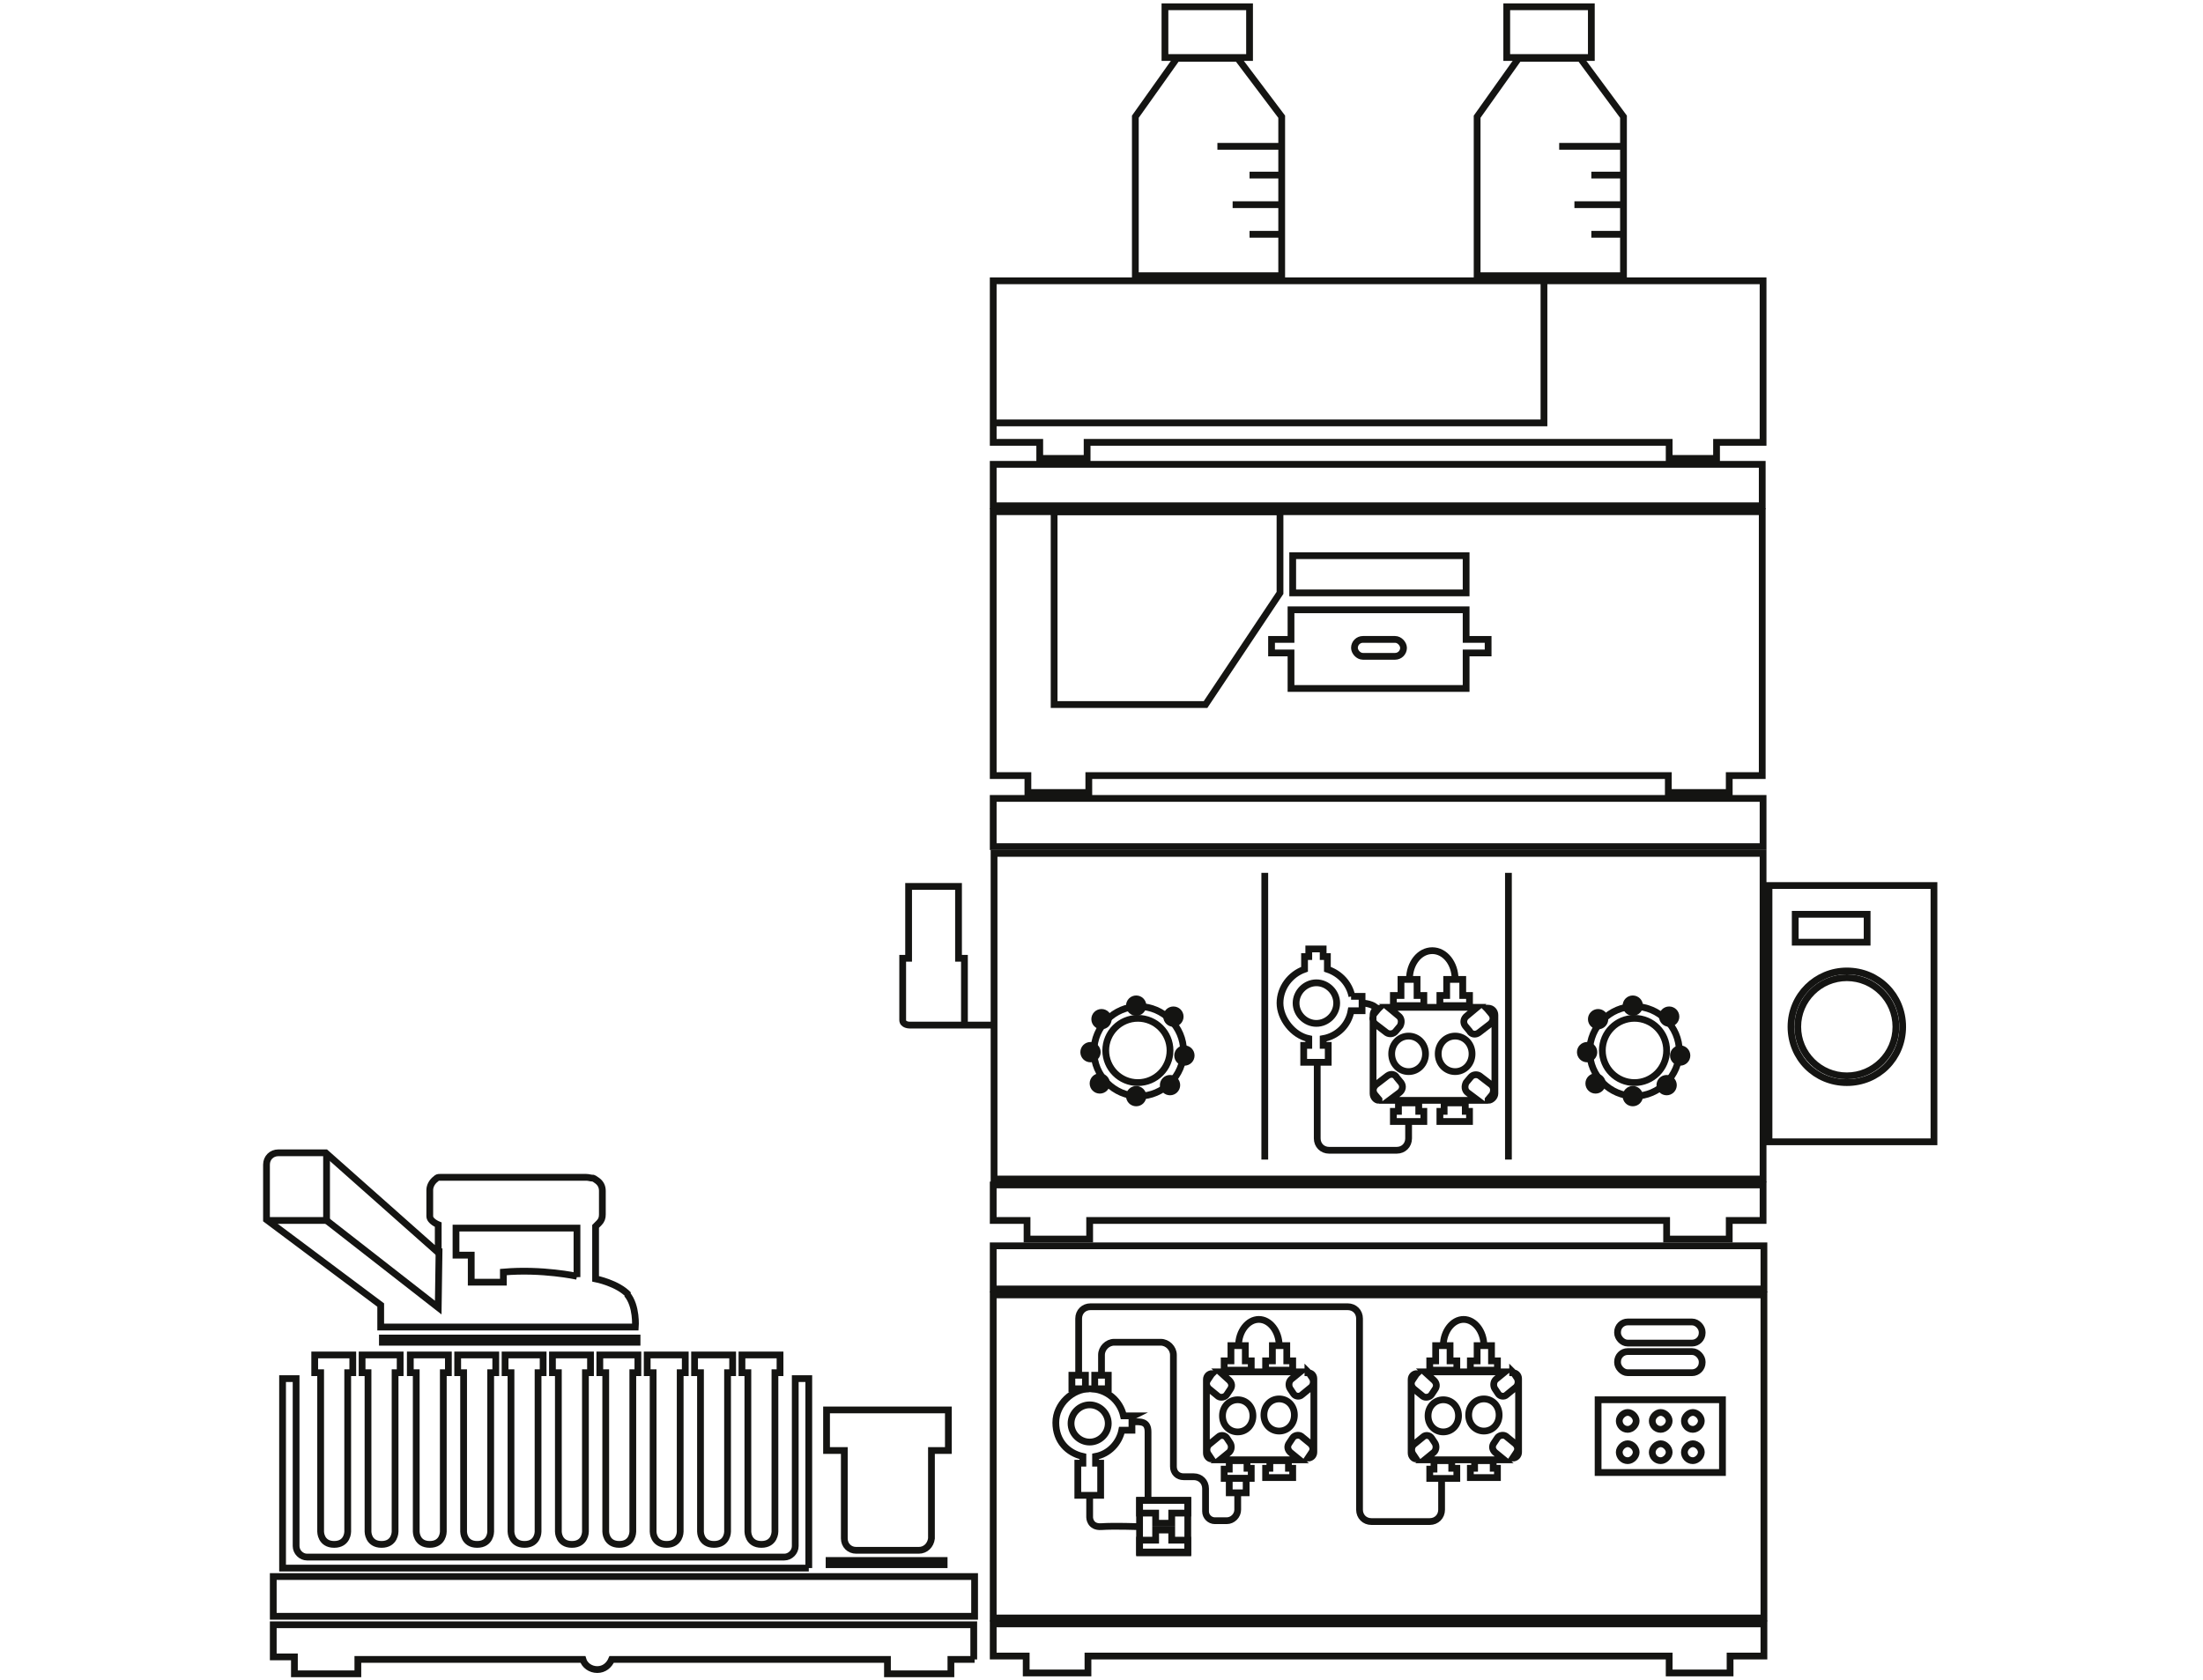 <?xml version="1.0" encoding="UTF-8"?>
<svg xmlns="http://www.w3.org/2000/svg" baseProfile="tiny" version="1.2" viewBox="0 0 260.4 198.6">
  <!-- Generator: Adobe Illustrator 29.3.1, SVG Export Plug-In . SVG Version: 2.1.0 Build 151)  -->
  <g id="AZURA_Bio._AC" display="none">
    <g>
      <g>
        <g>
          <polygon points="199.4 111 90.7 111 90.7 133.4 97.1 133.4 97.1 135.6 103.7 135.6 103.7 133.4 186.3 133.4 186.3 135.6 192.9 135.6 192.9 133.4 199.4 133.4 199.4 111" fill="none" stroke="#141412" stroke-miterlimit="10" stroke-width=".8"/>
          <polyline points="167.3 111 167.3 130.7 90.7 130.7" fill="none" stroke="#141412" stroke-miterlimit="10" stroke-width=".8"/>
        </g>
        <g>
          <g>
            <polygon points="124.8 80 116.3 80 110.5 88.1 110.5 110.1 130.8 110.1 130.8 88.1 124.8 80" fill="none" stroke="#141412" stroke-miterlimit="10" stroke-width=".8"/>
            <rect x="114.6" y="72.8" width="11.8" height="7.1" fill="none" stroke="#141412" stroke-miterlimit="10" stroke-width=".8"/>
          </g>
          <g>
            <line x1="121.9" y1="92.2" x2="130.8" y2="92.2" fill="none" stroke="#141412" stroke-miterlimit="10" stroke-width=".8"/>
            <line x1="126.3" y1="96.3" x2="130.8" y2="96.3" fill="none" stroke="#141412" stroke-miterlimit="10" stroke-width=".8"/>
            <line x1="124" y1="100.3" x2="130.8" y2="100.3" fill="none" stroke="#141412" stroke-miterlimit="10" stroke-width=".8"/>
            <line x1="126.4" y1="104.4" x2="130.8" y2="104.4" fill="none" stroke="#141412" stroke-miterlimit="10" stroke-width=".8"/>
          </g>
          <g>
            <polygon points="172.3 80 163.8 80 158 88.1 158 110.1 178.4 110.1 178.4 88.1 172.3 80" fill="none" stroke="#141412" stroke-miterlimit="10" stroke-width=".8"/>
            <rect x="162.1" y="72.8" width="11.8" height="7.1" fill="none" stroke="#141412" stroke-miterlimit="10" stroke-width=".8"/>
          </g>
          <g>
            <line x1="169.4" y1="92.2" x2="178.4" y2="92.2" fill="none" stroke="#141412" stroke-miterlimit="10" stroke-width=".8"/>
            <line x1="173.9" y1="96.3" x2="178.4" y2="96.3" fill="none" stroke="#141412" stroke-miterlimit="10" stroke-width=".8"/>
            <line x1="171.6" y1="100.3" x2="178.4" y2="100.3" fill="none" stroke="#141412" stroke-miterlimit="10" stroke-width=".8"/>
            <line x1="173.9" y1="104.4" x2="178.4" y2="104.4" fill="none" stroke="#141412" stroke-miterlimit="10" stroke-width=".8"/>
          </g>
        </g>
        <g>
          <rect x="90.7" y="136.5" width="108.7" height="6.7" fill="none" stroke="#141412" stroke-miterlimit="10" stroke-width=".8"/>
          <path d="M91.5,148.6v-4.5h107v45.3h-107v-40.7Z" fill="none" stroke="#141412" stroke-miterlimit="10" stroke-width=".8"/>
          <polygon points="90.7 190.1 90.7 195.1 95.4 195.1 95.4 197.7 104.1 197.7 104.1 195.1 185.9 195.1 185.9 197.7 194.6 197.7 194.6 195.1 199.4 195.1 199.4 190.1 90.7 190.1" fill="none" stroke="#141412" stroke-miterlimit="10" stroke-width=".8"/>
          <line x1="127" y1="148.2" x2="127" y2="186.8" fill="none" stroke="#141412" stroke-miterlimit="10" stroke-width=".8"/>
          <line x1="162.6" y1="147.8" x2="162.6" y2="186.5" fill="none" stroke="#141412" stroke-miterlimit="10" stroke-width=".8"/>
          <g>
            <g>
              <polygon points="156.3 180.3 156.3 179.1 153.5 179.1 153.5 180.3 152.9 180.3 152.9 181.6 157 181.6 157 180.3 156.3 180.3" fill="none" stroke="#141412" stroke-miterlimit="10" stroke-width=".8"/>
              <polygon points="150 180.3 150 179.1 147.2 179.1 147.2 180.3 146.6 180.3 146.6 181.6 150.7 181.6 150.7 180.3 150 180.3" fill="none" stroke="#141412" stroke-miterlimit="10" stroke-width=".8"/>
              <polygon points="149.8 164.9 149.8 162.8 147.5 162.8 147.5 164.9 146.6 164.9 146.6 166.3 150.7 166.3 150.7 164.9 149.8 164.9" fill="none" stroke="#141412" stroke-miterlimit="10" stroke-width=".8"/>
              <polygon points="156.1 164.9 156.1 162.8 153.8 162.8 153.8 164.9 152.9 164.9 152.9 166.3 157 166.3 157 164.9 156.1 164.9" fill="none" stroke="#141412" stroke-miterlimit="10" stroke-width=".8"/>
              <path d="M159.3,166.6h0c0,0,.1,0,.2.2l.5.7c.3.4.2,1-.2,1.3l-1.5,1.1c-.4.3-1,.2-1.3-.2l-.5-.7c-.3-.4-.2-1,.2-1.3l1.4-1.1h-12.2l1.4,1.1c.4.3.5.9.2,1.3l-.5.7c-.3.4-.9.5-1.3.2l-1.5-1.1c-.4-.3-.5-.9-.2-1.3l.5-.7c0,0,0-.1.1-.2-.5,0-.9.4-.9.9v10.5c0,.5.4.8.8.9,0,0,0,0-.1-.1l-.5-.7c-.3-.4-.2-1,.2-1.3l1.5-1.1c.4-.3,1-.2,1.3.2l.5.7c.3.4.2,1-.2,1.3l-1.4,1.1h12.1s-1.4-1.1-1.4-1.1c-.4-.3-.5-.9-.2-1.3l.5-.7c.3-.4.9-.5,1.3-.2l1.5,1.1c.4.3.5.9.2,1.3l-.5.7s0,0-.1.1c.5,0,.9-.4.9-.9v-10.5c0-.5-.4-.9-.9-.9ZM148.6,175c-1.3,0-2.3-1-2.3-2.3s1-2.3,2.3-2.3,2.3,1,2.3,2.3-1,2.3-2.3,2.3ZM154.9,175c-1.3,0-2.3-1-2.3-2.3s1-2.3,2.3-2.3,2.3,1,2.3,2.3-1,2.3-2.3,2.3Z" fill="none" stroke="#141412" stroke-miterlimit="10" stroke-width=".8"/>
              <path d="M154.9,162.8c0-2.1-1.4-3.8-3.1-3.8-1.7,0-3.1,1.7-3.1,3.8" fill="none" stroke="#141412" stroke-miterlimit="10" stroke-width=".8"/>
            </g>
            <path d="M143.8,174.3v-7.7c0-.5-.4-1-.9-1h-2.1" fill="none" stroke="#141412" stroke-miterlimit="10" stroke-width=".8"/>
            <path d="M140.7,164.3h-1.5c-.5-2.4-2.6-4.2-5.1-4.2s-5.2,2.3-5.2,5.2,1.8,4.6,4.2,5.1v1h-.7v2.4h3.6v-2.4h-.7v-1c2-.4,3.7-2,4.1-4.1h1.5v-2.1ZM134,168.3c-1.6,0-2.9-1.3-2.9-2.9s1.3-2.9,2.9-2.9,2.9,1.3,2.9,2.9-1.3,2.9-2.9,2.9Z" fill="none" stroke="#141412" stroke-miterlimit="10" stroke-width=".8"/>
            <path d="M148.6,181.7v1.9c0,1-.8,1.8-1.7,1.8h-11c-1,0-1.7-.8-1.7-1.8v-9.6" fill="none" stroke="#141412" stroke-miterlimit="10" stroke-width=".8"/>
          </g>
          <g>
            <rect x="96.9" y="163.9" width="24.4" height="18" rx="1.4" ry="1.4" fill="none" stroke="#141412" stroke-miterlimit="10" stroke-width=".8"/>
            <circle cx="117.9" cy="167.3" r="1.9" fill="none" stroke="#141412" stroke-miterlimit="10" stroke-width=".8"/>
            <circle cx="100.3" cy="178.5" r="1.9" fill="none" stroke="#141412" stroke-miterlimit="10" stroke-width=".8"/>
          </g>
          <g>
            <circle cx="109.1" cy="166.5" r="1" fill="#141412" stroke="#141412" stroke-miterlimit="10" stroke-width=".8"/>
            <circle cx="114.2" cy="168.1" r="1" fill="#141412" stroke="#141412" stroke-miterlimit="10" stroke-width=".8"/>
            <circle cx="115.8" cy="173.6" r="1" fill="#141412" stroke="#141412" stroke-miterlimit="10" stroke-width=".8"/>
            <circle cx="113.8" cy="177.6" r="1" fill="#141412" stroke="#141412" stroke-miterlimit="10" stroke-width=".8"/>
            <circle cx="109.1" cy="179.2" r="1" fill="#141412" stroke="#141412" stroke-miterlimit="10" stroke-width=".8"/>
            <circle cx="104" cy="177.4" r="1" fill="#141412" stroke="#141412" stroke-miterlimit="10" stroke-width=".8"/>
            <circle cx="102.7" cy="173.1" r="1" fill="#141412" stroke="#141412" stroke-miterlimit="10" stroke-width=".8"/>
            <circle cx="104.3" cy="168.5" r="1" fill="#141412" stroke="#141412" stroke-miterlimit="10" stroke-width=".8"/>
            <path d="M109.4,166.7h0c-3.4,0-6.2,2.8-6.2,6.2h0c0,3.4,2.8,6.2,6.2,6.2h0c3.4,0,6.2-2.8,6.2-6.2h0c0-3.4-2.8-6.2-6.2-6.2ZM113.8,172.9c0,2.4-2,4.4-4.4,4.4h0c-2.4,0-4.4-2-4.4-4.4h0c0-2.4,2-4.4,4.4-4.4h0c2.4,0,4.4,2,4.4,4.4h0Z" fill="none" stroke="#141412" stroke-miterlimit="10" stroke-width=".8"/>
          </g>
          <g>
            <circle cx="180.9" cy="166.5" r="1" fill="#141412" stroke="#141412" stroke-miterlimit="10" stroke-width=".8"/>
            <circle cx="186" cy="168.1" r="1" fill="#141412" stroke="#141412" stroke-miterlimit="10" stroke-width=".8"/>
            <circle cx="187.5" cy="173.6" r="1" fill="#141412" stroke="#141412" stroke-miterlimit="10" stroke-width=".8"/>
            <circle cx="185.5" cy="177.6" r="1" fill="#141412" stroke="#141412" stroke-miterlimit="10" stroke-width=".8"/>
            <circle cx="180.9" cy="179.2" r="1" fill="#141412" stroke="#141412" stroke-miterlimit="10" stroke-width=".8"/>
            <circle cx="175.8" cy="177.4" r="1" fill="#141412" stroke="#141412" stroke-miterlimit="10" stroke-width=".8"/>
            <circle cx="174.5" cy="173.1" r="1" fill="#141412" stroke="#141412" stroke-miterlimit="10" stroke-width=".8"/>
            <circle cx="176" cy="168.5" r="1" fill="#141412" stroke="#141412" stroke-miterlimit="10" stroke-width=".8"/>
            <path d="M181.2,166.7h0c-3.4,0-6.2,2.8-6.2,6.2h0c0,3.4,2.8,6.2,6.2,6.2h0c3.4,0,6.2-2.8,6.2-6.2h0c0-3.4-2.8-6.2-6.2-6.2ZM185.6,172.9c0,2.4-2,4.4-4.4,4.4h0c-2.4,0-4.4-2-4.4-4.4h0c0-2.4,2-4.4,4.4-4.4h0c2.4,0,4.4,2,4.4,4.4h0Z" fill="none" stroke="#141412" stroke-miterlimit="10" stroke-width=".8"/>
          </g>
        </g>
      </g>
      <g>
        <g>
          <rect x="61" y="162.2" width="23" height="35.7" fill="none" stroke="#141412" stroke-miterlimit="10" stroke-width=".8"/>
          <path d="M71.8,174.1c-4.3,0-7.8,3.5-7.8,7.8s3.5,7.8,7.8,7.8,7.8-3.5,7.8-7.8-3.5-7.8-7.8-7.8Z" fill="none" stroke="#141412" stroke-miterlimit="10" stroke-width=".8"/>
          <rect x="64.7" y="166.1" width="10" height="3.8" fill="none" stroke="#141412" stroke-miterlimit="10" stroke-width=".8"/>
        </g>
        <path d="M71.8,174.9c-3.8,0-6.9,3.1-6.9,6.9s3.1,6.9,6.9,6.9,6.9-3.1,6.9-6.9-3.1-6.9-6.9-6.9Z" fill="none" stroke="#141412" stroke-miterlimit="10" stroke-width=".8"/>
      </g>
    </g>
  </g>
  <g id="AZURA_Bio_SEC" display="none">
    <g>
      <g>
        <polygon points="234.8 110.9 126.1 110.9 126.1 133.3 132.6 133.3 132.6 135.6 139.2 135.6 139.2 133.3 221.7 133.3 221.7 135.6 228.3 135.6 228.3 133.3 234.8 133.3 234.8 110.9" fill="none" stroke="#141412" stroke-miterlimit="10" stroke-width=".8"/>
        <polyline points="202.7 110.9 202.7 130.7 126.1 130.7" fill="none" stroke="#141412" stroke-miterlimit="10" stroke-width=".8"/>
      </g>
      <g>
        <g>
          <polygon points="160.2 80 151.7 80 145.9 88.1 145.9 110.1 166.3 110.1 166.3 88.1 160.2 80" fill="none" stroke="#141412" stroke-miterlimit="10" stroke-width=".8"/>
          <rect x="150" y="72.8" width="11.8" height="7.1" fill="none" stroke="#141412" stroke-miterlimit="10" stroke-width=".8"/>
        </g>
        <g>
          <line x1="157.3" y1="92.2" x2="166.3" y2="92.2" fill="none" stroke="#141412" stroke-miterlimit="10" stroke-width=".8"/>
          <line x1="161.8" y1="96.2" x2="166.3" y2="96.2" fill="none" stroke="#141412" stroke-miterlimit="10" stroke-width=".8"/>
          <line x1="159.5" y1="100.3" x2="166.3" y2="100.3" fill="none" stroke="#141412" stroke-miterlimit="10" stroke-width=".8"/>
          <line x1="161.8" y1="104.4" x2="166.3" y2="104.4" fill="none" stroke="#141412" stroke-miterlimit="10" stroke-width=".8"/>
        </g>
        <g>
          <polygon points="207.8 80 199.3 80 193.5 88.1 193.5 110.1 213.8 110.1 213.8 88.1 207.8 80" fill="none" stroke="#141412" stroke-miterlimit="10" stroke-width=".8"/>
          <rect x="197.6" y="72.8" width="11.8" height="7.1" fill="none" stroke="#141412" stroke-miterlimit="10" stroke-width=".8"/>
        </g>
        <g>
          <line x1="204.9" y1="92.2" x2="213.8" y2="92.2" fill="none" stroke="#141412" stroke-miterlimit="10" stroke-width=".8"/>
          <line x1="209.3" y1="96.2" x2="213.8" y2="96.2" fill="none" stroke="#141412" stroke-miterlimit="10" stroke-width=".8"/>
          <line x1="207" y1="100.3" x2="213.8" y2="100.3" fill="none" stroke="#141412" stroke-miterlimit="10" stroke-width=".8"/>
          <line x1="209.4" y1="104.4" x2="213.8" y2="104.4" fill="none" stroke="#141412" stroke-miterlimit="10" stroke-width=".8"/>
        </g>
      </g>
      <rect x="126.1" y="136.5" width="108.6" height="6.7" fill="none" stroke="#141412" stroke-miterlimit="10" stroke-width=".8"/>
      <path d="M127,148.5v-4.5h106.9v45.2h-106.9v-40.7Z" fill="none" stroke="#141412" stroke-miterlimit="10" stroke-width=".8"/>
      <polygon points="126.1 190.1 126.1 195 130.9 195 130.9 197.7 139.6 197.7 139.6 195 221.4 195 221.4 197.7 230 197.7 230 195 234.8 195 234.8 190.1 126.1 190.1" fill="none" stroke="#141412" stroke-miterlimit="10" stroke-width=".8"/>
      <line x1="162.4" y1="148.1" x2="162.5" y2="186.8" fill="none" stroke="#141412" stroke-miterlimit="10" stroke-width=".8"/>
      <line x1="198" y1="147.8" x2="198" y2="186.4" fill="none" stroke="#141412" stroke-miterlimit="10" stroke-width=".8"/>
      <g>
        <g>
          <polygon points="227.7 180.2 227.7 179.1 224.9 179.1 224.9 180.2 224.3 180.2 224.3 181.6 228.4 181.6 228.4 180.2 227.7 180.2" fill="none" stroke="#141412" stroke-miterlimit="10" stroke-width=".8"/>
          <polygon points="221.4 180.2 221.4 179.1 218.6 179.1 218.6 180.2 218 180.2 218 181.6 222.1 181.6 222.1 180.2 221.4 180.2" fill="none" stroke="#141412" stroke-miterlimit="10" stroke-width=".8"/>
          <polygon points="221.2 164.9 221.2 162.7 218.9 162.7 218.9 164.9 218 164.9 218 166.2 222.1 166.2 222.1 164.9 221.2 164.9" fill="none" stroke="#141412" stroke-miterlimit="10" stroke-width=".8"/>
          <polygon points="227.4 164.9 227.4 162.7 225.2 162.7 225.2 164.9 224.3 164.9 224.3 166.2 228.4 166.2 228.4 164.9 227.4 164.9" fill="none" stroke="#141412" stroke-miterlimit="10" stroke-width=".8"/>
          <path d="M230.7,166.5h0c0,0,.1,0,.2.2l.5.7c.3.4.2,1-.2,1.3l-1.5,1.1c-.4.3-1,.2-1.3-.2l-.5-.7c-.3-.4-.2-1,.2-1.3l1.4-1.1h-12.2l1.4,1.1c.4.3.5.9.2,1.3l-.5.7c-.3.4-.9.5-1.3.2l-1.5-1.1c-.4-.3-.5-.9-.2-1.3l.5-.7c0,0,0-.1.1-.2-.5,0-.9.4-.9.9v10.5c0,.5.4.8.8.9,0,0,0,0-.1-.1l-.5-.7c-.3-.4-.2-1,.2-1.3l1.5-1.1c.4-.3,1-.2,1.3.2l.5.7c.3.4.2,1-.2,1.3l-1.4,1.1h12.1s-1.4-1.1-1.4-1.1c-.4-.3-.5-.9-.2-1.3l.5-.7c.3-.4.9-.5,1.3-.2l1.5,1.1c.4.3.5.9.2,1.3l-.5.7s0,0-.1.1c.5,0,.9-.4.9-.9v-10.5c0-.5-.4-.9-.9-.9ZM220,175c-1.3,0-2.3-1-2.3-2.3s1-2.3,2.3-2.3,2.3,1,2.3,2.3-1,2.3-2.3,2.3ZM226.3,175c-1.3,0-2.3-1-2.3-2.3s1-2.3,2.3-2.3,2.3,1,2.3,2.3-1,2.3-2.3,2.3Z" fill="none" stroke="#141412" stroke-miterlimit="10" stroke-width=".8"/>
          <path d="M226.3,162.7c0-2.1-1.4-3.8-3.1-3.8-1.7,0-3.1,1.7-3.1,3.8" fill="none" stroke="#141412" stroke-miterlimit="10" stroke-width=".8"/>
        </g>
        <path d="M215.2,174.3v-7.7c0-.5-.4-.9-.9-1h-2.1" fill="none" stroke="#141412" stroke-miterlimit="10" stroke-width=".8"/>
        <path d="M212.1,164.3h-1.5c-.5-2.4-2.6-4.2-5.1-4.2s-5.2,2.3-5.2,5.2,1.8,4.6,4.2,5.1v1h-.7v2.4h3.6v-2.4h-.7v-1c2-.4,3.7-2,4.1-4.1h1.5v-2.1ZM205.4,168.3c-1.6,0-2.9-1.3-2.9-2.9s1.3-2.9,2.9-2.9,2.9,1.3,2.9,2.9-1.3,2.9-2.9,2.9Z" fill="none" stroke="#141412" stroke-miterlimit="10" stroke-width=".8"/>
        <path d="M220,181.6v1.9c0,1-.8,1.8-1.7,1.8h-11c-1,0-1.7-.8-1.7-1.8v-9.6" fill="none" stroke="#141412" stroke-miterlimit="10" stroke-width=".8"/>
      </g>
      <g>
        <rect x="132.4" y="163.8" width="24.3" height="18" rx="1.4" ry="1.4" fill="none" stroke="#141412" stroke-miterlimit="10" stroke-width=".8"/>
        <circle cx="153.4" cy="167.2" r="1.9" fill="none" stroke="#141412" stroke-miterlimit="10" stroke-width=".8"/>
        <circle cx="135.8" cy="178.4" r="1.9" fill="none" stroke="#141412" stroke-miterlimit="10" stroke-width=".8"/>
      </g>
      <g>
        <circle cx="144.6" cy="166.5" r="1" fill="#141412" stroke="#141412" stroke-miterlimit="10" stroke-width=".8"/>
        <circle cx="149.7" cy="168.1" r="1" fill="#141412" stroke="#141412" stroke-miterlimit="10" stroke-width=".8"/>
        <circle cx="151.2" cy="173.5" r="1" fill="#141412" stroke="#141412" stroke-miterlimit="10" stroke-width=".8"/>
        <circle cx="149.3" cy="177.6" r="1" fill="#141412" stroke="#141412" stroke-miterlimit="10" stroke-width=".8"/>
        <circle cx="144.6" cy="179.1" r="1" fill="#141412" stroke="#141412" stroke-miterlimit="10" stroke-width=".8"/>
        <circle cx="139.5" cy="177.3" r="1" fill="#141412" stroke="#141412" stroke-miterlimit="10" stroke-width=".8"/>
        <circle cx="138.2" cy="173.1" r="1" fill="#141412" stroke="#141412" stroke-miterlimit="10" stroke-width=".8"/>
        <circle cx="139.7" cy="168.5" r="1" fill="#141412" stroke="#141412" stroke-miterlimit="10" stroke-width=".8"/>
        <path d="M144.9,166.7h0c-3.4,0-6.2,2.8-6.2,6.2h0c0,3.4,2.8,6.2,6.2,6.2h0c3.4,0,6.2-2.8,6.2-6.2h0c0-3.4-2.8-6.2-6.2-6.2ZM149.3,172.8c0,2.4-2,4.4-4.4,4.4h0c-2.4,0-4.4-2-4.4-4.4h0c0-2.4,2-4.4,4.4-4.4h0c2.4,0,4.4,2,4.4,4.4h0Z" fill="none" stroke="#141412" stroke-miterlimit="10" stroke-width=".8"/>
      </g>
      <g>
        <circle cx="180.4" cy="166.5" r="1" fill="#141412" stroke="#141412" stroke-miterlimit="10" stroke-width=".8"/>
        <circle cx="185.6" cy="168.1" r="1" fill="#141412" stroke="#141412" stroke-miterlimit="10" stroke-width=".8"/>
        <circle cx="187.1" cy="173.5" r="1" fill="#141412" stroke="#141412" stroke-miterlimit="10" stroke-width=".8"/>
        <circle cx="185.1" cy="177.6" r="1" fill="#141412" stroke="#141412" stroke-miterlimit="10" stroke-width=".8"/>
        <circle cx="180.4" cy="179.1" r="1" fill="#141412" stroke="#141412" stroke-miterlimit="10" stroke-width=".8"/>
        <circle cx="175.3" cy="177.3" r="1" fill="#141412" stroke="#141412" stroke-miterlimit="10" stroke-width=".8"/>
        <circle cx="174.1" cy="173.1" r="1" fill="#141412" stroke="#141412" stroke-miterlimit="10" stroke-width=".8"/>
        <circle cx="175.6" cy="168.5" r="1" fill="#141412" stroke="#141412" stroke-miterlimit="10" stroke-width=".8"/>
        <path d="M180.7,166.7h0c-3.4,0-6.2,2.8-6.2,6.2h0c0,3.4,2.8,6.2,6.2,6.2h0c3.4,0,6.2-2.8,6.2-6.2h0c0-3.4-2.8-6.2-6.2-6.2ZM185.1,172.8c0,2.4-2,4.4-4.4,4.4h0c-2.4,0-4.4-2-4.4-4.4h0c0-2.4,2-4.4,4.4-4.4h0c2.4,0,4.4,2,4.4,4.4h0Z" fill="none" stroke="#141412" stroke-miterlimit="10" stroke-width=".8"/>
      </g>
      <g>
        <rect x="26.3" y="184.4" width="97.4" height="5.6" fill="none" stroke="#141412" stroke-width=".8"/>
        <path d="M32.9,178.2v-22.1h-.8v-2.4h5.3v2.4h-.7v22.1s0,1.8-1.9,1.8-1.9-1.8-1.9-1.8" fill="none" stroke="#141412" stroke-width=".8"/>
        <path d="M72.5,178.2v-22.1h-.8v-2.4h5.3v2.4h-.7v22.1s0,1.8-1.9,1.8-1.9-1.8-1.9-1.8" fill="none" stroke="#141412" stroke-width=".8"/>
        <path d="M39.5,178.2v-22.1h-.8v-2.4h5.3v2.4h-.7v22.1s0,1.8-1.9,1.8-1.9-1.8-1.9-1.8" fill="none" stroke="#141412" stroke-width=".8"/>
        <path d="M79.1,178.2v-22.1h-.8v-2.4h5.3v2.4h-.7v22.1s0,1.8-1.9,1.8-1.9-1.8-1.9-1.8" fill="none" stroke="#141412" stroke-width=".8"/>
        <path d="M46.1,178.2v-22.1h-.8v-2.4h5.3v2.4h-.7v22.1s0,1.8-1.9,1.8-1.9-1.8-1.9-1.8" fill="none" stroke="#141412" stroke-width=".8"/>
        <path d="M85.7,178.2v-22.1h-.8v-2.4h5.3v2.4h-.7v22.1s0,1.8-1.9,1.8-1.9-1.8-1.9-1.8" fill="none" stroke="#141412" stroke-width=".8"/>
        <path d="M52.7,178.2v-22.1h-.8v-2.4h5.3v2.4h-.7v22.1s0,1.8-1.9,1.8-1.9-1.8-1.9-1.8" fill="none" stroke="#141412" stroke-width=".8"/>
        <path d="M92.3,178.2v-22.1h-.8v-2.4h5.3v2.4h-.7v22.1s0,1.8-1.9,1.8-1.9-1.8-1.9-1.8" fill="none" stroke="#141412" stroke-width=".8"/>
        <path d="M105.6,179.1v-12.2h-2.5v-5.6h17v5.6h-2.4v12.2c-.1.9-.9,1.6-1.8,1.6h-8.7c-.9,0-1.6-.7-1.6-1.6Z" fill="none" stroke="#141412" stroke-miterlimit="10" stroke-width=".8"/>
        <path d="M59.3,178.2v-22.1h-.8v-2.4h5.3v2.4h-.7v22.1s0,1.8-1.9,1.8-1.9-1.8-1.9-1.8" fill="none" stroke="#141412" stroke-width=".8"/>
        <path d="M65.9,178.2v-22.1h-.8v-2.4h5.3v2.4h-.7v22.1s0,1.8-1.9,1.8-1.9-1.8-1.9-1.8" fill="none" stroke="#141412" stroke-width=".8"/>
        <path d="M100.7,183.2v-26.3h-1.9v23.2c0,.8-.7,1.5-1.5,1.5H31c-.8,0-1.5-.7-1.5-1.5v-23.2h-1.9v26.3h73.1Z" fill="none" stroke="#141412" stroke-width=".8"/>
        <rect x="103.1" y="181.7" width="17" height="1.6" fill="#141412"/>
        <rect x="41" y="150.7" width="36.3" height="1.6" fill="#141412"/>
        <path d="M123.7,195.9v-4.8H26.3v4.4h2.9v2.3h8.9v-2h31.3c.3.8,1,1.4,2,1.4s1.7-.6,2-1.4h38.3v2h8.9v-2h3.3Z" fill="none" stroke="#141412" stroke-width=".8"/>
        <path d="M68.5,142.7s-4.8-1-10.2-.6v1.4h-4.5v-1.9s0-1.9,0-1.9h-2.1v-3.8h16.8v6.8ZM75.7,145.3c-1.5-1.7-4.6-2.2-4.6-2.2v-7.3l.5-.5c.3-.3.5-.7.5-1.1v-3.3c0-.6-.2-1-.7-1.4-.1,0-.4-.3-.5-.3-.3,0-.6-.2-.9-.2h-19.3c-.2,0-.7,0-.9,0s-.3,0-.6.2c-.5.4-.8.9-.8,1.5,0,0,0,3,0,3.6s1.1,1.2,1.1,1.2v3.9l-15.6-13.9h-6.5c-.9,0-1.6.7-1.6,1.6v7.7l15.8,11.9v3h35.4s.3-3-1.2-4.6" fill="none" stroke="#141412" stroke-miterlimit="10" stroke-width=".8"/>
        <line x1="33.7" y1="125.6" x2="33.7" y2="134.9" fill="none" stroke="#141412" stroke-width=".8"/>
        <line x1="25.6" y1="134.9" x2="34" y2="134.9" fill="none" stroke="#141412" stroke-width=".8"/>
        <polyline points="33.7 134.9 49.2 147 49.2 147 49.4 138.8" fill="none" stroke="#141412" stroke-width=".8"/>
      </g>
    </g>
  </g>
  <g id="AZURA_Bio_Lab" display="none">
    <g>
      <g>
        <polygon points="209.9 72.8 117.2 72.8 117.2 90.8 122.7 90.8 122.7 92.6 128.3 92.6 128.3 90.8 198.8 90.8 198.8 92.6 204.4 92.6 204.4 90.8 209.9 90.8 209.9 72.8" fill="none" stroke="#141412" stroke-miterlimit="10" stroke-width=".8"/>
        <polyline points="182.5 72.8 182.5 88.6 117.2 88.6" fill="none" stroke="#141412" stroke-miterlimit="10" stroke-width=".8"/>
      </g>
      <rect x="117.2" y="146.4" width="92.8" height="5.2" fill="none" stroke="#141412" stroke-miterlimit="10" stroke-width=".8"/>
      <rect x="117.2" y="152.3" width="92.8" height="38.9" fill="none" stroke="#141412" stroke-miterlimit="10" stroke-width=".8"/>
      <polygon points="117.2 191.9 117.2 195.8 121.2 195.8 121.2 197.8 128.6 197.8 128.6 195.8 198.5 195.8 198.5 197.8 205.9 197.8 205.9 195.8 209.9 195.8 209.9 191.9 117.2 191.9" fill="none" stroke="#141412" stroke-miterlimit="10" stroke-width=".8"/>
      <g>
        <g>
          <polygon points="177.4 173.2 177.4 172.2 175.1 172.2 175.1 173.2 174.6 173.2 174.6 174.3 177.9 174.3 177.9 173.2 177.4 173.2" fill="none" stroke="#141412" stroke-miterlimit="10" stroke-width=".8"/>
          <polygon points="172.4 173.2 172.4 172.3 170.2 172.3 170.2 173.2 169.7 173.2 169.7 174.4 172.9 174.3 172.9 173.2 172.4 173.2" fill="none" stroke="#141412" stroke-miterlimit="10" stroke-width=".8"/>
          <polygon points="172.2 160.3 172.2 158.4 170.4 158.5 170.4 160.3 169.7 160.3 169.7 161.4 172.9 161.4 172.9 160.3 172.2 160.3" fill="none" stroke="#141412" stroke-miterlimit="10" stroke-width=".8"/>
          <polygon points="177.1 160.2 177.1 158.4 175.4 158.4 175.4 160.2 174.6 160.2 174.6 161.4 177.9 161.4 177.9 160.2 177.1 160.2" fill="none" stroke="#141412" stroke-miterlimit="10" stroke-width=".8"/>
          <path d="M179.7,161.6h0s0,0,.1.1l.4.6c.2.3.2.8-.1,1.1l-1.2.9c-.3.3-.8.2-1-.1l-.4-.6c-.2-.3-.2-.8.1-1.1l1.1-.9h-9.6c0,0,1.1,1,1.1,1,.3.3.4.8.1,1.1l-.4.6c-.2.3-.7.4-1,.2l-1.2-.9c-.3-.3-.4-.8-.1-1.1l.4-.6s0,0,.1-.1c-.4,0-.7.3-.7.8v8.8c0,.4.3.7.6.7,0,0,0,0,0,0l-.4-.6c-.2-.3-.2-.8.1-1.1l1.2-.9c.3-.3.8-.2,1,.1l.4.6c.2.3.2.8-.1,1.1l-1.1.9h9.5c0,0-1.1-.9-1.1-.9-.3-.3-.4-.8-.1-1.1l.4-.6c.2-.3.7-.4,1-.2l1.2.9c.3.3.4.8.1,1.1l-.4.6s0,0,0,.1c.4,0,.7-.3.7-.8v-8.8c0-.4-.3-.7-.7-.7ZM171.3,168.8c-1,0-1.8-.9-1.8-1.9s.8-1.9,1.8-2,1.8.9,1.8,1.9-.8,1.9-1.8,2ZM176.2,168.7c-1,0-1.8-.9-1.8-1.9s.8-1.9,1.8-2,1.8.9,1.8,1.9-.8,1.9-1.8,2Z" fill="none" stroke="#141412" stroke-miterlimit="10" stroke-width=".8"/>
          <path d="M176.2,158.4c0-1.8-1.1-3.2-2.5-3.2s-2.5,1.4-2.5,3.2" fill="none" stroke="#141412" stroke-miterlimit="10" stroke-width=".8"/>
        </g>
        <rect x="134.8" y="177.1" width="5.8" height="6.2" fill="none" stroke="#141412" stroke-miterlimit="10" stroke-width=".8"/>
        <path d="M135.8,177.1v-8.2c0-1.4-1-1.2-1.9-1.2" fill="none" stroke="#141412" stroke-miterlimit="10" stroke-width=".8"/>
        <path d="M134,166.9h-1.2c-.4-1.9-2-3.3-4-3.3s-4.1,1.8-4.1,4.1,1.4,3.6,3.3,4v.8h-.6v3.9h2.8v-3.9h-.6v-.8c1.6-.3,2.9-1.6,3.2-3.2h1.2v-1.7ZM128.8,170c-1.3,0-2.3-1-2.3-2.3s1-2.3,2.3-2.3,2.3,1,2.3,2.3-1,2.3-2.3,2.3Z" fill="none" stroke="#141412" stroke-miterlimit="10" stroke-width=".8"/>
        <rect x="192.3" y="159.1" width="10.2" height="2.5" rx="1.2" ry="1.2" fill="none" stroke="#141412" stroke-miterlimit="10" stroke-width=".8"/>
        <rect x="192.3" y="155.6" width="10.2" height="2.5" rx="1.2" ry="1.2" fill="none" stroke="#141412" stroke-miterlimit="10" stroke-width=".8"/>
        <rect x="126.6" y="162" width="1.6" height="1.6" fill="none" stroke="#141412" stroke-miterlimit="10" stroke-width=".8"/>
        <rect x="129.4" y="162" width="1.6" height="1.6" fill="none" stroke="#141412" stroke-miterlimit="10" stroke-width=".8"/>
        <g>
          <polygon points="136.8 178.6 136.8 179.8 138.7 179.8 138.7 178.6 140.6 178.6 140.6 177.1 134.8 177.1 134.8 178.6 136.8 178.6" fill="none" stroke="#141412" stroke-miterlimit="10" stroke-width=".8"/>
          <polygon points="138.7 181.8 138.7 180.6 136.8 180.6 136.8 181.8 134.8 181.8 134.8 183.3 140.6 183.3 140.6 181.8 138.7 181.8" fill="none" stroke="#141412" stroke-miterlimit="10" stroke-width=".8"/>
        </g>
        <path d="M128.8,176.5v2.5s0,1.2,1.5,1.2,4.5,0,4.5,0" fill="none" stroke="#141412" stroke-miterlimit="10" stroke-width=".8"/>
        <g>
          <g>
            <polygon points="152.7 173.2 152.7 172.2 150.5 172.2 150.5 173.2 150 173.2 150 174.3 153.2 174.3 153.2 173.2 152.7 173.2" fill="none" stroke="#141412" stroke-miterlimit="10" stroke-width=".8"/>
            <polygon points="147.8 173.2 147.8 172.3 145.5 172.3 145.5 173.2 145 173.2 145 174.4 148.3 174.3 148.3 173.2 147.8 173.2" fill="none" stroke="#141412" stroke-miterlimit="10" stroke-width=".8"/>
            <polygon points="147.5 160.3 147.5 158.4 145.8 158.5 145.8 160.3 145 160.3 145 161.4 148.3 161.4 148.3 160.3 147.5 160.3" fill="none" stroke="#141412" stroke-miterlimit="10" stroke-width=".8"/>
            <polygon points="152.5 160.2 152.5 158.4 150.7 158.4 150.7 160.2 150 160.2 150 161.4 153.2 161.4 153.2 160.2 152.5 160.2" fill="none" stroke="#141412" stroke-miterlimit="10" stroke-width=".8"/>
            <path d="M155,161.6h0s0,0,.1.1l.4.6c.2.3.2.8-.1,1.1l-1.2.9c-.3.3-.8.2-1-.1l-.4-.6c-.2-.3-.2-.8.1-1.1l1.1-.9h-9.6c0,0,1.1,1,1.1,1,.3.3.4.8.1,1.1l-.4.6c-.2.3-.7.4-1,.2l-1.2-.9c-.3-.3-.4-.8-.1-1.1l.4-.6s0,0,.1-.1c-.4,0-.7.3-.7.8v8.8c0,.4.3.7.6.7,0,0,0,0,0,0l-.4-.6c-.2-.3-.2-.8.1-1.1l1.2-.9c.3-.3.8-.2,1,.1l.4.6c.2.3.2.8-.1,1.1l-1.1.9h9.5c0,0-1.1-.9-1.1-.9-.3-.3-.4-.8-.1-1.1l.4-.6c.2-.3.7-.4,1-.2l1.2.9c.3.3.4.8.1,1.1l-.4.6s0,0,0,.1c.4,0,.7-.3.7-.8v-8.8c0-.4-.3-.7-.7-.7ZM146.6,168.8c-1,0-1.8-.9-1.8-1.9s.8-1.9,1.8-2,1.8.9,1.8,1.9-.8,1.9-1.8,2ZM151.6,168.7c-1,0-1.8-.9-1.8-1.9s.8-1.9,1.8-2,1.8.9,1.8,1.9-.8,1.9-1.8,2Z" fill="none" stroke="#141412" stroke-miterlimit="10" stroke-width=".8"/>
            <path d="M151.6,158.4c0-1.8-1.1-3.2-2.5-3.2s-2.5,1.4-2.5,3.2" fill="none" stroke="#141412" stroke-miterlimit="10" stroke-width=".8"/>
          </g>
          <rect x="145.6" y="174.4" width="2" height="1.8" fill="none" stroke="#141412" stroke-miterlimit="10" stroke-width=".8"/>
        </g>
      </g>
      <path d="M130.2,162v-2.4c0-.8.7-1.5,1.5-1.5h5.6c.8,0,1.5.7,1.5,1.5v13.5c0,.7.6,1.2,1.2,1.2h1.3c.8,0,1.4.6,1.4,1.4v2.7c0,.6.5,1.2,1.2,1.2h1.4c.7,0,1.3-.6,1.3-1.3v-2.1" fill="none" stroke="#141412" stroke-miterlimit="10" stroke-width=".8"/>
      <path d="M127.5,162.1v-6.9c0-.8.6-1.5,1.5-1.5h30.9c.8,0,1.5.6,1.5,1.5v23c0,.8.6,1.5,1.5,1.5h7c.8,0,1.5-.6,1.5-1.5v-3.8" fill="none" stroke="#141412" stroke-miterlimit="10" stroke-width=".8"/>
      <g>
        <g>
          <polygon points="147 47.7 139.9 47.7 135.1 54.5 135.1 72.8 152 72.8 152 54.5 147 47.7" fill="none" stroke="#141412" stroke-miterlimit="10" stroke-width=".8"/>
          <rect x="138.5" y="41.8" width="9.7" height="5.9" fill="none" stroke="#141412" stroke-miterlimit="10" stroke-width=".8"/>
        </g>
        <g>
          <line x1="144.6" y1="57.9" x2="152" y2="57.9" fill="none" stroke="#141412" stroke-miterlimit="10" stroke-width=".8"/>
          <line x1="148.2" y1="61.2" x2="152" y2="61.2" fill="none" stroke="#141412" stroke-miterlimit="10" stroke-width=".8"/>
          <line x1="146.3" y1="64.6" x2="152" y2="64.6" fill="none" stroke="#141412" stroke-miterlimit="10" stroke-width=".8"/>
          <line x1="148.3" y1="68" x2="152" y2="68" fill="none" stroke="#141412" stroke-miterlimit="10" stroke-width=".8"/>
        </g>
        <g>
          <polygon points="186.3 47.7 179.2 47.7 174.4 54.5 174.4 72.8 191.3 72.8 191.3 54.5 186.3 47.7" fill="none" stroke="#141412" stroke-miterlimit="10" stroke-width=".8"/>
          <rect x="177.8" y="41.8" width="9.7" height="5.9" fill="none" stroke="#141412" stroke-miterlimit="10" stroke-width=".8"/>
        </g>
        <g>
          <line x1="183.9" y1="57.9" x2="191.3" y2="57.9" fill="none" stroke="#141412" stroke-miterlimit="10" stroke-width=".8"/>
          <line x1="187.6" y1="61.2" x2="191.3" y2="61.2" fill="none" stroke="#141412" stroke-miterlimit="10" stroke-width=".8"/>
          <line x1="185.6" y1="64.6" x2="191.3" y2="64.6" fill="none" stroke="#141412" stroke-miterlimit="10" stroke-width=".8"/>
          <line x1="187.6" y1="68" x2="191.3" y2="68" fill="none" stroke="#141412" stroke-miterlimit="10" stroke-width=".8"/>
        </g>
      </g>
      <path d="M190,164.9v8.8h15v-8.8h-15ZM193.5,172.3c-.6,0-1-.5-1-1s.5-1,1-1,1,.5,1,1-.5,1-1,1ZM193.5,168.5c-.6,0-1-.5-1-1s.5-1,1-1,1,.5,1,1-.5,1-1,1ZM197.4,172.3c-.6,0-1-.5-1-1s.5-1,1-1,1,.5,1,1-.5,1-1,1ZM197.4,168.5c-.6,0-1-.5-1-1s.5-1,1-1,1,.5,1,1-.5,1-1,1ZM201.4,172.3c-.6,0-1-.5-1-1s.5-1,1-1,1,.5,1,1-.5,1-1,1ZM201.4,168.5c-.6,0-1-.5-1-1s.5-1,1-1,1,.5,1,1-.5,1-1,1Z" fill="none" stroke="#141412" stroke-miterlimit="10" stroke-width=".8"/>
      <g>
        <rect x="30.5" y="186.2" width="84.3" height="4.8" fill="none" stroke="#141412" stroke-width=".8"/>
        <path d="M36.3,180.8v-19.1h-.7v-2.1h4.6v2.1h-.6v19.1s0,1.5-1.7,1.5-1.6-1.5-1.6-1.5" fill="none" stroke="#141412" stroke-width=".8"/>
        <path d="M70.5,180.8v-19.1h-.7v-2.1h4.6v2.1h-.6v19.1s0,1.5-1.7,1.5-1.6-1.5-1.6-1.5" fill="none" stroke="#141412" stroke-width=".8"/>
        <path d="M42,180.8v-19.1h-.7v-2.1h4.6v2.1h-.6v19.1s0,1.5-1.7,1.5-1.6-1.5-1.6-1.5" fill="none" stroke="#141412" stroke-width=".8"/>
        <path d="M76.2,180.8v-19.1h-.7v-2.1h4.6v2.1h-.6v19.1s0,1.5-1.7,1.5-1.6-1.5-1.6-1.5" fill="none" stroke="#141412" stroke-width=".8"/>
        <path d="M47.7,180.8v-19.1h-.7v-2.1h4.6v2.1h-.6v19.1s0,1.5-1.7,1.5-1.6-1.5-1.6-1.5" fill="none" stroke="#141412" stroke-width=".8"/>
        <path d="M82,180.8v-19.1h-.7v-2.1h4.6v2.1h-.6v19.1s0,1.5-1.7,1.5-1.6-1.5-1.6-1.5" fill="none" stroke="#141412" stroke-width=".8"/>
        <path d="M53.4,180.8v-19.1h-.7v-2.1h4.6v2.1h-.6v19.1s0,1.5-1.7,1.5-1.6-1.5-1.6-1.5" fill="none" stroke="#141412" stroke-width=".8"/>
        <path d="M87.7,180.8v-19.1h-.7v-2.1h4.6v2.1h-.6v19.1s0,1.5-1.7,1.5-1.6-1.5-1.6-1.5" fill="none" stroke="#141412" stroke-width=".8"/>
        <path d="M99.2,181.6v-10.6h-2.2v-4.9h14.7v4.9h-2.1v10.6c-.1.8-.7,1.4-1.5,1.4h-7.5c-.8,0-1.4-.6-1.4-1.4Z" fill="none" stroke="#141412" stroke-miterlimit="10" stroke-width=".8"/>
        <path d="M59.1,180.8v-19.1h-.7v-2.1h4.6v2.1h-.6v19.1s0,1.5-1.7,1.5-1.6-1.5-1.6-1.5" fill="none" stroke="#141412" stroke-width=".8"/>
        <path d="M64.8,180.8v-19.1h-.7v-2.1h4.6v2.1h-.6v19.1s0,1.5-1.7,1.5-1.6-1.5-1.6-1.5" fill="none" stroke="#141412" stroke-width=".8"/>
        <path d="M95,185.2v-22.8h-1.6v20.1c0,.7-.6,1.3-1.3,1.3h-57.4c-.7,0-1.3-.6-1.3-1.3v-20.1h-1.6v22.8h63.3Z" fill="none" stroke="#141412" stroke-width=".8"/>
        <rect x="97" y="183.8" width="14.7" height="1.4" fill="#141412"/>
        <rect x="43.3" y="157" width="31.5" height="1.4" fill="#141412"/>
        <path d="M114.8,196.1v-4.2H30.6v3.8h2.5v2h7.7v-1.7h27.1c.2.7.9,1.2,1.7,1.2s1.5-.5,1.7-1.2h33.2v1.7h7.7v-1.7h2.8Z" fill="none" stroke="#141412" stroke-width=".8"/>
        <path d="M67.1,150.1s-4.2-.9-8.8-.5v1.2h-3.9v-1.7s0-1.6,0-1.6h-1.9v-3.3h14.5v5.9ZM73.3,152.3c-1.3-1.4-4-1.9-4-1.9v-6.3l.4-.4c.3-.3.4-.6.4-1v-2.9c0-.5-.2-.9-.6-1.2s-.3-.2-.5-.3c-.3,0-.5-.1-.8-.1h-16.7c-.2,0-.6,0-.8,0s-.3,0-.5.2c-.5.3-.7.8-.7,1.3,0,0,0,2.6,0,3.1s1,1,1,1v3.4l-13.5-12.1h-5.7c-.8,0-1.4.6-1.4,1.4v6.6l13.7,10.3v2.6h30.7s.2-2.6-1.1-4" fill="none" stroke="#141412" stroke-miterlimit="10" stroke-width=".8"/>
        <line x1="37" y1="135.3" x2="37" y2="143.3" fill="none" stroke="#141412" stroke-width=".8"/>
        <line x1="30" y1="143.3" x2="37.2" y2="143.3" fill="none" stroke="#141412" stroke-width=".8"/>
        <polyline points="37 143.3 50.4 153.9 50.4 153.9 50.5 146.7" fill="none" stroke="#141412" stroke-width=".8"/>
      </g>
      <g>
        <g>
          <rect x="210.5" y="156.1" width="19.9" height="30.9" fill="none" stroke="#141412" stroke-miterlimit="10" stroke-width=".8"/>
          <path d="M219.8,166.4c-3.7,0-6.7,3-6.7,6.7s3,6.7,6.7,6.7,6.7-3,6.7-6.7-3-6.7-6.7-6.7Z" fill="none" stroke="#141412" stroke-miterlimit="10" stroke-width=".8"/>
          <rect x="213.7" y="159.5" width="8.6" height="3.3" fill="none" stroke="#141412" stroke-miterlimit="10" stroke-width=".8"/>
        </g>
        <path d="M219.8,167.2c-3.3,0-6,2.7-6,6s2.7,6,6,6,6-2.7,6-6-2.7-6-6-6Z" fill="none" stroke="#141412" stroke-miterlimit="10" stroke-width=".8"/>
      </g>
      <g>
        <rect x="117.1" y="93.3" width="92.8" height="5.7" fill="none" stroke="#141412" stroke-miterlimit="10" stroke-width=".8"/>
        <path d="M117.1,103.6v-3.9h92.8v38.6h-92.8v-34.8Z" fill="none" stroke="#141412" stroke-miterlimit="10" stroke-width=".8"/>
        <polygon points="117.1 139.1 117.1 143.3 121.2 143.3 121.2 145.6 128.6 145.6 128.6 143.3 198.5 143.3 198.5 145.6 205.9 145.6 205.9 143.3 209.9 143.3 209.9 139.1 117.1 139.1" fill="none" stroke="#141412" stroke-miterlimit="10" stroke-width=".8"/>
        <line x1="148.1" y1="103.3" x2="148.2" y2="136.3" fill="none" stroke="#141412" stroke-miterlimit="10" stroke-width=".8"/>
        <line x1="178.6" y1="103" x2="178.6" y2="136" fill="none" stroke="#141412" stroke-miterlimit="10" stroke-width=".8"/>
        <g>
          <g>
            <polygon points="203.9 130.7 203.9 129.7 201.5 129.7 201.5 130.7 201 130.7 201 131.8 204.5 131.8 204.5 130.7 203.9 130.7" fill="none" stroke="#141412" stroke-miterlimit="10" stroke-width=".8"/>
            <polygon points="198.6 130.7 198.6 129.7 196.2 129.7 196.2 130.7 195.6 130.7 195.6 131.8 199.1 131.8 199.1 130.7 198.6 130.7" fill="none" stroke="#141412" stroke-miterlimit="10" stroke-width=".8"/>
            <polygon points="198.3 117.6 198.3 115.7 196.4 115.7 196.4 117.6 195.6 117.6 195.6 118.7 199.1 118.7 199.1 117.6 198.3 117.6" fill="none" stroke="#141412" stroke-miterlimit="10" stroke-width=".8"/>
            <polygon points="203.7 117.6 203.7 115.7 201.8 115.7 201.8 117.6 201 117.6 201 118.7 204.5 118.7 204.5 117.6 203.7 117.6" fill="none" stroke="#141412" stroke-miterlimit="10" stroke-width=".8"/>
            <path d="M206.5,119h0s0,0,.1.1l.4.6c.3.4.2.9-.2,1.1l-1.3,1c-.4.3-.9.2-1.1-.2l-.4-.6c-.3-.4-.2-.9.2-1.1l1.2-.9h-10.4l1.2.9c.4.3.4.8.2,1.1l-.4.6c-.3.4-.8.4-1.1.2l-1.3-1c-.4-.3-.4-.8-.2-1.1l.4-.6s0,0,.1-.1c-.4,0-.7.3-.7.8v8.9c0,.4.3.7.7.8,0,0,0,0,0,0l-.4-.6c-.3-.4-.2-.9.2-1.1l1.3-1c.4-.3.9-.2,1.1.2l.4.6c.3.4.2.9-.2,1.1l-1.2.9h10.3s-1.2-.9-1.2-.9c-.4-.3-.4-.8-.2-1.1l.4-.6c.3-.4.8-.4,1.1-.2l1.3,1c.4.3.4.8.2,1.1l-.4.6s0,0,0,.1c.4,0,.7-.3.7-.8v-8.9c0-.4-.3-.8-.8-.8ZM197.4,126.2c-1.1,0-2-.9-2-2s.9-2,2-2,2,.9,2,2-.9,2-2,2ZM202.7,126.2c-1.1,0-2-.9-2-2s.9-2,2-2,2,.9,2,2-.9,2-2,2Z" fill="none" stroke="#141412" stroke-miterlimit="10" stroke-width=".8"/>
            <path d="M202.7,115.7c0-1.8-1.2-3.2-2.7-3.2-1.5,0-2.7,1.4-2.7,3.2" fill="none" stroke="#141412" stroke-miterlimit="10" stroke-width=".8"/>
          </g>
          <path d="M193.2,125.6v-6.6c0-.4-.4-.8-.8-.8h-1.8" fill="none" stroke="#141412" stroke-miterlimit="10" stroke-width=".8"/>
          <path d="M190.6,117.1h-1.3c-.4-2-2.2-3.6-4.4-3.6s-4.5,2-4.5,4.5,1.5,4,3.6,4.4v.9h-.6v2.1h3v-2.1h-.6v-.9c1.7-.4,3.1-1.7,3.5-3.5h1.3v-1.8ZM184.9,120.5c-1.4,0-2.5-1.1-2.5-2.5s1.1-2.5,2.5-2.5,2.5,1.1,2.5,2.5-1.1,2.5-2.5,2.5Z" fill="none" stroke="#141412" stroke-miterlimit="10" stroke-width=".8"/>
          <path d="M197.4,131.9v1.6c0,.9-.7,1.6-1.5,1.6h-9.4c-.8,0-1.5-.7-1.5-1.6v-8.2" fill="none" stroke="#141412" stroke-miterlimit="10" stroke-width=".8"/>
        </g>
        <g>
          <rect x="122.5" y="116.7" width="20.8" height="15.4" rx="1.4" ry="1.4" fill="none" stroke="#141412" stroke-miterlimit="10" stroke-width=".8"/>
          <circle cx="140.4" cy="119.6" r="1.6" fill="none" stroke="#141412" stroke-miterlimit="10" stroke-width=".8"/>
          <circle cx="125.4" cy="129.1" r="1.6" fill="none" stroke="#141412" stroke-miterlimit="10" stroke-width=".8"/>
        </g>
        <g>
          <circle cx="132.9" cy="119" r=".8" fill="#141412" stroke="#141412" stroke-miterlimit="10" stroke-width=".8"/>
          <circle cx="137.2" cy="120.3" r=".8" fill="#141412" stroke="#141412" stroke-miterlimit="10" stroke-width=".8"/>
          <circle cx="138.6" cy="125" r=".8" fill="#141412" stroke="#141412" stroke-miterlimit="10" stroke-width=".8"/>
          <circle cx="136.9" cy="128.4" r=".8" fill="#141412" stroke="#141412" stroke-miterlimit="10" stroke-width=".8"/>
          <circle cx="132.9" cy="129.8" r=".8" fill="#141412" stroke="#141412" stroke-miterlimit="10" stroke-width=".8"/>
          <circle cx="128.5" cy="128.2" r=".8" fill="#141412" stroke="#141412" stroke-miterlimit="10" stroke-width=".8"/>
          <circle cx="127.4" cy="124.6" r=".8" fill="#141412" stroke="#141412" stroke-miterlimit="10" stroke-width=".8"/>
          <circle cx="128.7" cy="120.7" r=".8" fill="#141412" stroke="#141412" stroke-miterlimit="10" stroke-width=".8"/>
          <path d="M133.1,119.1h0c-2.9,0-5.3,2.4-5.3,5.3h0c0,2.9,2.4,5.3,5.3,5.3h0c2.9,0,5.3-2.4,5.3-5.3h0c0-2.9-2.4-5.3-5.3-5.3ZM136.9,124.4c0,2.1-1.7,3.8-3.8,3.8h0c-2.1,0-3.8-1.7-3.8-3.8h0c0-2.1,1.7-3.8,3.8-3.8h0c2.1,0,3.8,1.7,3.8,3.8h0Z" fill="none" stroke="#141412" stroke-miterlimit="10" stroke-width=".8"/>
        </g>
        <g>
          <circle cx="163.5" cy="119" r=".8" fill="#141412" stroke="#141412" stroke-miterlimit="10" stroke-width=".8"/>
          <circle cx="167.9" cy="120.3" r=".8" fill="#141412" stroke="#141412" stroke-miterlimit="10" stroke-width=".8"/>
          <circle cx="169.2" cy="125" r=".8" fill="#141412" stroke="#141412" stroke-miterlimit="10" stroke-width=".8"/>
          <circle cx="167.5" cy="128.4" r=".8" fill="#141412" stroke="#141412" stroke-miterlimit="10" stroke-width=".8"/>
          <circle cx="163.5" cy="129.8" r=".8" fill="#141412" stroke="#141412" stroke-miterlimit="10" stroke-width=".8"/>
          <circle cx="159.2" cy="128.2" r=".8" fill="#141412" stroke="#141412" stroke-miterlimit="10" stroke-width=".8"/>
          <circle cx="158.1" cy="124.6" r=".8" fill="#141412" stroke="#141412" stroke-miterlimit="10" stroke-width=".8"/>
          <circle cx="159.4" cy="120.7" r=".8" fill="#141412" stroke="#141412" stroke-miterlimit="10" stroke-width=".8"/>
          <path d="M163.8,119.1h0c-2.9,0-5.3,2.4-5.3,5.3h0c0,2.9,2.4,5.3,5.3,5.3h0c2.9,0,5.3-2.4,5.3-5.3h0c0-2.9-2.4-5.3-5.3-5.3ZM167.5,124.4c0,2.1-1.7,3.8-3.8,3.8h0c-2.1,0-3.8-1.7-3.8-3.8h0c0-2.1,1.7-3.8,3.8-3.8h0c2.1,0,3.8,1.7,3.8,3.8h0Z" fill="none" stroke="#141412" stroke-miterlimit="10" stroke-width=".8"/>
        </g>
      </g>
      <path d="M117.1,119.4h-10s-.8,0-.8-.6v-7.5h.8v-8.6h6v8.7h.7v8.1" fill="none" stroke="#141412" stroke-width=".8"/>
    </g>
  </g>
  <g id="AZURA_Bio_Lab_Advanced">
    <g>
      <g>
        <g>
          <polygon points="208.4 33.2 117.4 33.2 117.4 52.3 122.9 52.3 122.9 54.2 128.5 54.2 128.5 52.3 197.3 52.3 197.3 54.2 202.9 54.2 202.9 52.3 208.4 52.3 208.4 33.2" fill="none" stroke="#141412" stroke-miterlimit="10" stroke-width=".8"/>
          <polyline points="182.5 33.2 182.5 50 117.4 50" fill="none" stroke="#141412" stroke-miterlimit="10" stroke-width=".8"/>
        </g>
        <g>
          <g>
            <polygon points="146.3 6.9 139.1 6.9 134.2 13.8 134.2 32.6 151.5 32.6 151.5 13.8 146.3 6.9" fill="none" stroke="#141412" stroke-miterlimit="10" stroke-width=".8"/>
            <rect x="137.7" y=".8" width="10" height="6" fill="none" stroke="#141412" stroke-miterlimit="10" stroke-width=".8"/>
          </g>
          <g>
            <line x1="143.9" y1="17.3" x2="151.5" y2="17.3" fill="none" stroke="#141412" stroke-miterlimit="10" stroke-width=".8"/>
            <line x1="147.7" y1="20.7" x2="151.5" y2="20.7" fill="none" stroke="#141412" stroke-miterlimit="10" stroke-width=".8"/>
            <line x1="145.7" y1="24.2" x2="151.5" y2="24.2" fill="none" stroke="#141412" stroke-miterlimit="10" stroke-width=".8"/>
            <line x1="147.7" y1="27.7" x2="151.5" y2="27.7" fill="none" stroke="#141412" stroke-miterlimit="10" stroke-width=".8"/>
          </g>
          <g>
            <polygon points="186.8 6.9 179.5 6.9 174.6 13.8 174.6 32.6 191.9 32.6 191.9 13.8 186.8 6.9" fill="none" stroke="#141412" stroke-miterlimit="10" stroke-width=".8"/>
            <rect x="178.1" y=".8" width="10" height="6" fill="none" stroke="#141412" stroke-miterlimit="10" stroke-width=".8"/>
          </g>
          <g>
            <line x1="184.3" y1="17.3" x2="191.9" y2="17.3" fill="none" stroke="#141412" stroke-miterlimit="10" stroke-width=".8"/>
            <line x1="188.1" y1="20.7" x2="191.9" y2="20.7" fill="none" stroke="#141412" stroke-miterlimit="10" stroke-width=".8"/>
            <line x1="186.1" y1="24.2" x2="191.9" y2="24.2" fill="none" stroke="#141412" stroke-miterlimit="10" stroke-width=".8"/>
            <line x1="188.1" y1="27.7" x2="191.9" y2="27.7" fill="none" stroke="#141412" stroke-miterlimit="10" stroke-width=".8"/>
          </g>
        </g>
      </g>
      <rect x="117.4" y="94.4" width="91" height="5.7" fill="none" stroke="#141412" stroke-miterlimit="10" stroke-width=".8"/>
      <rect x="117.5" y="100.9" width="90.9" height="38.5" fill="none" stroke="#141412" stroke-miterlimit="10" stroke-width=".8"/>
      <polygon points="117.4 140.1 117.4 144.3 121.4 144.3 121.4 146.5 128.8 146.5 128.8 144.3 197 144.3 197 146.5 204.4 146.5 204.4 144.3 208.4 144.3 208.4 140.1 117.4 140.1" fill="none" stroke="#141412" stroke-miterlimit="10" stroke-width=".8"/>
      <line x1="149.5" y1="103.2" x2="149.5" y2="137.1" fill="none" stroke="#141412" stroke-miterlimit="10" stroke-width=".8"/>
      <line x1="178.3" y1="103.2" x2="178.3" y2="137.1" fill="none" stroke="#141412" stroke-miterlimit="10" stroke-width=".8"/>
      <g>
        <circle cx="134.3" cy="118.9" r=".8" fill="#141412" stroke="#141412" stroke-miterlimit="10" stroke-width=".8"/>
        <circle cx="138.7" cy="120.2" r=".8" fill="#141412" stroke="#141412" stroke-miterlimit="10" stroke-width=".8"/>
        <circle cx="140" cy="124.8" r=".8" fill="#141412" stroke="#141412" stroke-miterlimit="10" stroke-width=".8"/>
        <circle cx="138.3" cy="128.3" r=".8" fill="#141412" stroke="#141412" stroke-miterlimit="10" stroke-width=".8"/>
        <circle cx="134.3" cy="129.6" r=".8" fill="#141412" stroke="#141412" stroke-miterlimit="10" stroke-width=".8"/>
        <circle cx="130" cy="128.1" r=".8" fill="#141412" stroke="#141412" stroke-miterlimit="10" stroke-width=".8"/>
        <circle cx="128.9" cy="124.4" r=".8" fill="#141412" stroke="#141412" stroke-miterlimit="10" stroke-width=".8"/>
        <circle cx="130.2" cy="120.5" r=".8" fill="#141412" stroke="#141412" stroke-miterlimit="10" stroke-width=".8"/>
        <path d="M134.6,119h0c-2.9,0-5.3,2.4-5.3,5.3h0c0,2.9,2.4,5.3,5.3,5.3h0c2.9,0,5.3-2.4,5.3-5.3h0c0-2.9-2.4-5.3-5.3-5.3ZM138.3,124.2c0,2.1-1.7,3.8-3.8,3.8h0c-2.1,0-3.8-1.7-3.8-3.8h0c0-2.1,1.7-3.8,3.8-3.8h0c2.1,0,3.8,1.7,3.8,3.8h0Z" fill="none" stroke="#141412" stroke-miterlimit="10" stroke-width=".8"/>
      </g>
      <g>
        <circle cx="193" cy="118.9" r=".8" fill="#141412" stroke="#141412" stroke-miterlimit="10" stroke-width=".8"/>
        <circle cx="197.3" cy="120.2" r=".8" fill="#141412" stroke="#141412" stroke-miterlimit="10" stroke-width=".8"/>
        <circle cx="198.6" cy="124.8" r=".8" fill="#141412" stroke="#141412" stroke-miterlimit="10" stroke-width=".8"/>
        <circle cx="197" cy="128.3" r=".8" fill="#141412" stroke="#141412" stroke-miterlimit="10" stroke-width=".8"/>
        <circle cx="193" cy="129.6" r=".8" fill="#141412" stroke="#141412" stroke-miterlimit="10" stroke-width=".8"/>
        <circle cx="188.6" cy="128.1" r=".8" fill="#141412" stroke="#141412" stroke-miterlimit="10" stroke-width=".8"/>
        <circle cx="187.6" cy="124.4" r=".8" fill="#141412" stroke="#141412" stroke-miterlimit="10" stroke-width=".8"/>
        <circle cx="188.9" cy="120.5" r=".8" fill="#141412" stroke="#141412" stroke-miterlimit="10" stroke-width=".8"/>
        <path d="M193.2,119h0c-2.9,0-5.3,2.4-5.3,5.3h0c0,2.9,2.4,5.3,5.3,5.3h0c2.9,0,5.3-2.4,5.3-5.3h0c0-2.9-2.4-5.3-5.3-5.3ZM197,124.2c0,2.1-1.7,3.8-3.8,3.8h0c-2.1,0-3.8-1.7-3.8-3.8h0c0-2.1,1.7-3.8,3.8-3.8h0c2.1,0,3.8,1.7,3.8,3.8h0Z" fill="none" stroke="#141412" stroke-miterlimit="10" stroke-width=".8"/>
      </g>
      <g>
        <g>
          <polygon points="173.2 131.4 173.2 130.4 170.7 130.4 170.7 131.4 170.2 131.4 170.2 132.6 173.7 132.6 173.7 131.4 173.2 131.4" fill="none" stroke="#141412" stroke-miterlimit="10" stroke-width=".8"/>
          <polygon points="167.7 131.4 167.7 130.4 165.3 130.4 165.3 131.4 164.7 131.4 164.7 132.6 168.3 132.6 168.3 131.4 167.7 131.4" fill="none" stroke="#141412" stroke-miterlimit="10" stroke-width=".8"/>
          <polygon points="167.5 117.7 167.5 115.8 165.6 115.8 165.6 117.7 164.7 117.7 164.7 118.9 168.3 118.9 168.3 117.7 167.5 117.7" fill="none" stroke="#141412" stroke-miterlimit="10" stroke-width=".8"/>
          <polygon points="172.9 117.7 172.9 115.8 171 115.8 171 117.7 170.2 117.7 170.2 118.9 173.7 118.9 173.7 117.7 172.9 117.7" fill="none" stroke="#141412" stroke-miterlimit="10" stroke-width=".8"/>
          <path d="M175.7,119.2h0s0,0,.1.1l.5.6c.3.4.2.9-.2,1.2l-1.3,1c-.4.3-.9.2-1.1-.2l-.5-.6c-.3-.4-.2-.9.2-1.2l1.2-1h-10.5l1.2,1c.4.3.4.8.2,1.2l-.5.6c-.3.4-.8.4-1.1.2l-1.3-1c-.4-.3-.4-.8-.2-1.2l.5-.6c0,0,0,0,.1-.1-.4,0-.7.4-.7.8v9.3c0,.4.3.8.7.8,0,0,0,0,0-.1l-.5-.6c-.3-.4-.2-.9.2-1.2l1.3-1c.4-.3.9-.2,1.1.2l.5.6c.3.4.2.9-.2,1.2l-1.2.9h10.5l-1.2-.9c-.4-.3-.4-.8-.2-1.2l.5-.6c.3-.4.8-.4,1.1-.2l1.3,1c.4.3.4.8.2,1.2l-.5.6s0,0,0,.1c.4,0,.8-.4.8-.8v-9.3c0-.4-.3-.8-.8-.8ZM166.5,126.7c-1.1,0-2-.9-2-2.1s.9-2.1,2-2.1,2,.9,2,2.1-.9,2.1-2,2.1ZM172,126.7c-1.1,0-2-.9-2-2.1s.9-2.1,2-2.1,2,.9,2,2.1-.9,2.1-2,2.1Z" fill="none" stroke="#141412" stroke-miterlimit="10" stroke-width=".8"/>
          <path d="M172,115.8c0-1.9-1.2-3.4-2.7-3.4-1.5,0-2.7,1.5-2.7,3.4" fill="none" stroke="#141412" stroke-miterlimit="10" stroke-width=".8"/>
        </g>
        <path d="M159.8,117.8c-.3-1.5-1.4-2.7-2.9-3.2v-1.5h-.5v-.9h-1.7v.9h-.5v1.5c-1.7.6-2.9,2.2-2.9,4s1.5,3.8,3.4,4.2v.8h-.6v2h2.9v-2h-.6v-.8c1.7-.3,3-1.6,3.3-3.3h1.3v-1.7h-1.3ZM155.6,121c-1.3,0-2.4-1.1-2.4-2.4s1.1-2.4,2.4-2.4,2.4,1.1,2.4,2.4-1.1,2.4-2.4,2.4Z" fill="none" stroke="#141412" stroke-miterlimit="10" stroke-width=".8"/>
        <path d="M161,118.6s1.5,0,1.9.9" fill="none" stroke="#141412" stroke-miterlimit="10" stroke-width=".8"/>
        <path d="M166.5,132.6v2c0,.8-.6,1.4-1.4,1.4h-8c-.8,0-1.4-.6-1.4-1.4v-9" fill="none" stroke="#141412" stroke-miterlimit="10" stroke-width=".8"/>
      </g>
      <path d="M117.3,121.2h-9.8s-.8,0-.8-.6v-7.3h.7v-8.5h5.9v8.5h.7v7.9" fill="none" stroke="#141412" stroke-width=".8"/>
      <g>
        <rect x="32.3" y="186.4" width="82.9" height="4.7" fill="none" stroke="#141412" stroke-width=".8"/>
        <path d="M37.9,181.1v-18.8h-.7v-2.1h4.5v2.1h-.6v18.8s0,1.5-1.6,1.5-1.6-1.5-1.6-1.5" fill="none" stroke="#141412" stroke-width=".8"/>
        <path d="M71.6,181.1v-18.8h-.7v-2.1h4.5v2.1h-.6v18.8s0,1.5-1.6,1.5-1.6-1.5-1.6-1.5" fill="none" stroke="#141412" stroke-width=".8"/>
        <path d="M43.5,181.1v-18.8h-.7v-2.1h4.5v2.1h-.6v18.8s0,1.5-1.6,1.5-1.6-1.5-1.6-1.5" fill="none" stroke="#141412" stroke-width=".8"/>
        <path d="M77.2,181.1v-18.8h-.7v-2.1h4.5v2.1h-.6v18.8s0,1.5-1.6,1.5-1.6-1.5-1.6-1.5" fill="none" stroke="#141412" stroke-width=".8"/>
        <path d="M49.2,181.1v-18.8h-.7v-2.1h4.5v2.1h-.6v18.8s0,1.5-1.6,1.5-1.6-1.5-1.6-1.5" fill="none" stroke="#141412" stroke-width=".8"/>
        <path d="M82.8,181.1v-18.8h-.7v-2.1h4.5v2.1h-.6v18.8s0,1.5-1.6,1.5-1.6-1.5-1.6-1.5" fill="none" stroke="#141412" stroke-width=".8"/>
        <path d="M54.8,181.1v-18.8h-.7v-2.1h4.5v2.1h-.6v18.8s0,1.5-1.6,1.5-1.6-1.5-1.6-1.5" fill="none" stroke="#141412" stroke-width=".8"/>
        <path d="M88.4,181.1v-18.8h-.7v-2.1h4.5v2.1h-.6v18.8s0,1.5-1.6,1.5-1.6-1.5-1.6-1.5" fill="none" stroke="#141412" stroke-width=".8"/>
        <path d="M99.8,181.9v-10.4h-2.1v-4.8h14.4v4.8h-2v10.4c-.1.8-.7,1.4-1.5,1.4h-7.4c-.8,0-1.4-.6-1.4-1.4Z" fill="none" stroke="#141412" stroke-miterlimit="10" stroke-width=".8"/>
        <path d="M60.4,181.1v-18.8h-.7v-2.1h4.5v2.1h-.6v18.8s0,1.5-1.6,1.5-1.6-1.5-1.6-1.5" fill="none" stroke="#141412" stroke-width=".8"/>
        <path d="M66,181.1v-18.8h-.7v-2.1h4.5v2.1h-.6v18.8s0,1.5-1.6,1.5-1.6-1.5-1.6-1.5" fill="none" stroke="#141412" stroke-width=".8"/>
        <path d="M95.6,185.4v-22.4h-1.6v19.8c0,.7-.6,1.3-1.3,1.3h-56.4c-.7,0-1.3-.6-1.3-1.3v-19.8h-1.6v22.4h62.2Z" fill="none" stroke="#141412" stroke-width=".8"/>
        <rect x="97.6" y="184.1" width="14.4" height="1.3" fill="#141412"/>
        <rect x="44.8" y="157.8" width="30.9" height="1.3" fill="#141412"/>
        <path d="M115.1,196.2v-4.1H32.3v3.8h2.5v2h7.5v-1.7h26.6c.2.7.9,1.2,1.7,1.2s1.4-.5,1.7-1.2h32.6v1.7h7.5v-1.7h2.8Z" fill="none" stroke="#141412" stroke-width=".8"/>
        <path d="M68.2,150.9s-4.1-.9-8.7-.5v1.2h-3.8v-1.6s0-1.6,0-1.6h-1.8v-3.2h14.3v5.8ZM74.3,153.1c-1.3-1.4-3.9-1.9-3.9-1.9v-6.2l.4-.4c.3-.3.4-.6.4-1v-2.8c0-.5-.2-.9-.6-1.2s-.3-.2-.5-.3c-.3,0-.5-.1-.8-.1h-16.5c-.2,0-.6,0-.8,0s-.3,0-.5.2c-.4.3-.7.8-.7,1.3,0,0,0,2.5,0,3.1s1,1,1,1v3.3l-13.3-11.8h-5.6c-.8,0-1.4.6-1.4,1.4v6.5l13.5,10.1v2.6h30.1s.2-2.5-1-3.9" fill="none" stroke="#141412" stroke-miterlimit="10" stroke-width=".8"/>
        <line x1="38.6" y1="136.4" x2="38.6" y2="144.3" fill="none" stroke="#141412" stroke-width=".8"/>
        <line x1="31.7" y1="144.3" x2="38.9" y2="144.3" fill="none" stroke="#141412" stroke-width=".8"/>
        <polyline points="38.6 144.3 51.8 154.6 51.8 154.6 51.9 147.6" fill="none" stroke="#141412" stroke-width=".8"/>
      </g>
      <rect x="117.4" y="147.3" width="91.1" height="5.1" fill="none" stroke="#141412" stroke-miterlimit="10" stroke-width=".8"/>
      <rect x="117.4" y="153.1" width="91.1" height="38.2" fill="none" stroke="#141412" stroke-miterlimit="10" stroke-width=".8"/>
      <polygon points="117.4 192 117.4 195.8 121.3 195.8 121.3 197.8 128.6 197.8 128.6 195.8 197.3 195.8 197.3 197.8 204.5 197.8 204.5 195.8 208.5 195.8 208.5 192 117.4 192" fill="none" stroke="#141412" stroke-miterlimit="10" stroke-width=".8"/>
      <g>
        <g>
          <polygon points="176.5 173.6 176.5 172.7 174.3 172.7 174.3 173.6 173.8 173.6 173.8 174.7 177 174.7 177 173.6 176.5 173.6" fill="none" stroke="#141412" stroke-miterlimit="10" stroke-width=".8"/>
          <polygon points="171.6 173.6 171.6 172.7 169.5 172.7 169.5 173.7 169 173.7 169 174.8 172.2 174.8 172.2 173.6 171.6 173.6" fill="none" stroke="#141412" stroke-miterlimit="10" stroke-width=".8"/>
          <polygon points="171.4 160.9 171.4 159.1 169.7 159.1 169.7 160.9 169 160.9 169 162 172.2 162 172.2 160.9 171.4 160.9" fill="none" stroke="#141412" stroke-miterlimit="10" stroke-width=".8"/>
          <polygon points="176.3 160.9 176.3 159.1 174.6 159.1 174.6 160.9 173.8 160.9 173.8 162 177 162 177 160.9 176.3 160.9" fill="none" stroke="#141412" stroke-miterlimit="10" stroke-width=".8"/>
          <path d="M178.8,162.2h0s0,0,.1.1l.4.6c.2.3.2.8-.1,1.1l-1.1.9c-.3.3-.8.2-1-.1l-.4-.6c-.2-.3-.2-.8.1-1.1l1.1-.9h-9.5c0,0,1.1,1,1.1,1,.3.3.4.7.1,1.1l-.4.6c-.2.3-.7.4-1,.2l-1.1-.9c-.3-.3-.4-.7-.1-1.1l.4-.6s0,0,.1-.1c-.4,0-.7.3-.7.7v8.7c0,.4.3.7.6.7,0,0,0,0,0,0l-.4-.6c-.2-.3-.2-.8.1-1.1l1.1-.9c.3-.3.8-.2,1,.1l.4.6c.2.3.2.8-.1,1.1l-1.1.9h9.4c0,0-1.1-.9-1.1-.9-.3-.3-.4-.7-.1-1.1l.4-.6c.2-.3.7-.4,1-.2l1.1.9c.3.3.4.7.1,1.1l-.4.6s0,0,0,0c.4,0,.7-.3.7-.7v-8.7c0-.4-.3-.7-.7-.7ZM170.6,169.3c-1,0-1.8-.8-1.8-1.9s.8-1.9,1.8-1.9,1.8.8,1.8,1.9-.8,1.9-1.8,1.9ZM175.4,169.2c-1,0-1.8-.8-1.8-1.9s.8-1.9,1.8-1.9,1.8.8,1.8,1.9-.8,1.9-1.8,1.9Z" fill="none" stroke="#141412" stroke-miterlimit="10" stroke-width=".8"/>
          <path d="M175.4,159.1c0-1.7-1.1-3.1-2.4-3.1s-2.4,1.4-2.4,3.1" fill="none" stroke="#141412" stroke-miterlimit="10" stroke-width=".8"/>
        </g>
        <rect x="134.7" y="177.4" width="5.7" height="6.1" fill="none" stroke="#141412" stroke-miterlimit="10" stroke-width=".8"/>
        <path d="M135.7,177.4v-8.1c0-1.3-.9-1.2-1.8-1.2" fill="none" stroke="#141412" stroke-miterlimit="10" stroke-width=".8"/>
        <path d="M134,167.4h-1.2c-.4-1.8-2-3.2-4-3.2s-4,1.8-4,4,1.4,3.6,3.2,4v.8h-.6v3.8h2.7v-3.8h-.6v-.8c1.6-.3,2.8-1.6,3.1-3.1h1.2v-1.6ZM128.8,170.5c-1.2,0-2.2-1-2.2-2.2s1-2.2,2.2-2.2,2.2,1,2.2,2.2-1,2.2-2.2,2.2Z" fill="none" stroke="#141412" stroke-miterlimit="10" stroke-width=".8"/>
        <rect x="191.2" y="159.8" width="10" height="2.5" rx="1.2" ry="1.2" fill="none" stroke="#141412" stroke-miterlimit="10" stroke-width=".8"/>
        <rect x="191.2" y="156.3" width="10" height="2.5" rx="1.2" ry="1.2" fill="none" stroke="#141412" stroke-miterlimit="10" stroke-width=".8"/>
        <rect x="126.7" y="162.6" width="1.6" height="1.6" fill="none" stroke="#141412" stroke-miterlimit="10" stroke-width=".8"/>
        <rect x="129.4" y="162.6" width="1.6" height="1.6" fill="none" stroke="#141412" stroke-miterlimit="10" stroke-width=".8"/>
        <g>
          <polygon points="136.6 178.9 136.6 180.1 138.5 180.1 138.5 178.9 140.4 178.9 140.4 177.4 134.7 177.4 134.7 178.9 136.6 178.9" fill="none" stroke="#141412" stroke-miterlimit="10" stroke-width=".8"/>
          <polygon points="138.5 182.1 138.5 180.9 136.6 180.9 136.6 182.1 134.7 182.1 134.7 183.6 140.4 183.6 140.4 182.1 138.5 182.1" fill="none" stroke="#141412" stroke-miterlimit="10" stroke-width=".8"/>
        </g>
        <path d="M128.8,176.9v2.5s0,1.2,1.4,1.1,4.4,0,4.4,0" fill="none" stroke="#141412" stroke-miterlimit="10" stroke-width=".8"/>
        <g>
          <g>
            <polygon points="152.3 173.6 152.3 172.7 150.1 172.7 150.1 173.6 149.6 173.6 149.6 174.7 152.8 174.7 152.8 173.6 152.3 173.6" fill="none" stroke="#141412" stroke-miterlimit="10" stroke-width=".8"/>
            <polygon points="147.4 173.6 147.4 172.7 145.3 172.7 145.3 173.7 144.7 173.7 144.7 174.8 147.9 174.8 147.9 173.6 147.4 173.6" fill="none" stroke="#141412" stroke-miterlimit="10" stroke-width=".8"/>
            <polygon points="147.2 160.9 147.2 159.1 145.5 159.1 145.5 160.9 144.7 160.9 144.7 162 147.9 162 147.9 160.9 147.2 160.9" fill="none" stroke="#141412" stroke-miterlimit="10" stroke-width=".8"/>
            <polygon points="152.1 160.9 152.1 159.1 150.4 159.1 150.4 160.9 149.6 160.9 149.6 162 152.8 162 152.8 160.9 152.1 160.9" fill="none" stroke="#141412" stroke-miterlimit="10" stroke-width=".8"/>
            <path d="M154.6,162.2h0s0,0,.1.1l.4.6c.2.3.2.8-.1,1.1l-1.1.9c-.3.3-.8.2-1-.1l-.4-.6c-.2-.3-.2-.8.1-1.1l1.1-.9h-9.5c0,0,1.1,1,1.1,1,.3.3.4.7.1,1.1l-.4.6c-.2.3-.7.4-1,.2l-1.1-.9c-.3-.3-.4-.7-.1-1.1l.4-.6s0,0,.1-.1c-.4,0-.7.3-.7.7v8.7c0,.4.3.7.6.7,0,0,0,0,0,0l-.4-.6c-.2-.3-.2-.8.1-1.1l1.1-.9c.3-.3.8-.2,1,.1l.4.6c.2.3.2.8-.1,1.1l-1.1.9h9.4c0,0-1.1-.9-1.1-.9-.3-.3-.4-.7-.1-1.1l.4-.6c.2-.3.7-.4,1-.2l1.1.9c.3.3.4.7.1,1.1l-.4.6s0,0,0,0c.4,0,.7-.3.7-.7v-8.7c0-.4-.3-.7-.7-.7ZM146.3,169.3c-1,0-1.8-.8-1.8-1.9s.8-1.9,1.8-1.9,1.8.8,1.8,1.9-.8,1.9-1.8,1.9ZM151.2,169.2c-1,0-1.8-.8-1.8-1.9s.8-1.9,1.8-1.9,1.8.8,1.8,1.9-.8,1.9-1.8,1.9Z" fill="none" stroke="#141412" stroke-miterlimit="10" stroke-width=".8"/>
            <path d="M151.2,159.1c0-1.7-1.1-3.1-2.4-3.1s-2.4,1.4-2.4,3.1" fill="none" stroke="#141412" stroke-miterlimit="10" stroke-width=".8"/>
          </g>
          <rect x="145.3" y="174.8" width="2" height="1.7" fill="none" stroke="#141412" stroke-miterlimit="10" stroke-width=".8"/>
        </g>
      </g>
      <path d="M130.2,162.6v-2.4c0-.8.7-1.5,1.5-1.5h5.5c.8,0,1.5.7,1.5,1.5v13.2c0,.7.5,1.2,1.2,1.2h1.2c.8,0,1.4.6,1.4,1.4v2.7c0,.6.5,1.1,1.1,1.1h1.4c.7,0,1.3-.6,1.3-1.3v-2.1" fill="none" stroke="#141412" stroke-miterlimit="10" stroke-width=".8"/>
      <path d="M127.5,162.7v-6.8c0-.8.6-1.4,1.4-1.4h30.4c.8,0,1.4.6,1.4,1.4v22.6c0,.8.6,1.4,1.4,1.4h6.9c.8,0,1.4-.6,1.4-1.4v-3.7" fill="none" stroke="#141412" stroke-miterlimit="10" stroke-width=".8"/>
      <path d="M188.9,165.5v8.6h14.7v-8.6h-14.7ZM192.4,172.7c-.6,0-1-.5-1-1s.5-1,1-1,1,.5,1,1-.5,1-1,1ZM192.4,169c-.6,0-1-.5-1-1s.5-1,1-1,1,.5,1,1-.5,1-1,1ZM196.3,172.7c-.6,0-1-.5-1-1s.5-1,1-1,1,.5,1,1-.5,1-1,1ZM196.3,169c-.6,0-1-.5-1-1s.5-1,1-1,1,.5,1,1-.5,1-1,1ZM200.1,172.7c-.6,0-1-.5-1-1s.5-1,1-1,1,.5,1,1-.5,1-1,1ZM200.1,169c-.6,0-1-.5-1-1s.5-1,1-1,1,.5,1,1-.5,1-1,1Z" fill="none" stroke="#141412" stroke-miterlimit="10" stroke-width=".8"/>
      <g>
        <g>
          <rect x="209.1" y="104.7" width="19.5" height="30.3" fill="none" stroke="#141412" stroke-miterlimit="10" stroke-width=".8"/>
          <path d="M218.3,114.8c-3.6,0-6.6,2.9-6.6,6.6s2.9,6.6,6.6,6.6,6.6-2.9,6.6-6.6-2.9-6.6-6.6-6.6Z" fill="none" stroke="#141412" stroke-miterlimit="10" stroke-width=".8"/>
          <rect x="212.2" y="108.1" width="8.5" height="3.3" fill="none" stroke="#141412" stroke-miterlimit="10" stroke-width=".8"/>
        </g>
        <path d="M218.3,115.6c-3.2,0-5.8,2.6-5.8,5.8s2.6,5.8,5.8,5.8,5.8-2.6,5.8-5.8-2.6-5.8-5.8-5.8Z" fill="none" stroke="#141412" stroke-miterlimit="10" stroke-width=".8"/>
      </g>
      <g>
        <rect x="117.4" y="54.9" width="90.9" height="4.9" fill="none" stroke="#141412" stroke-miterlimit="10" stroke-width=".8"/>
        <polygon points="208.3 91.7 208.3 60.5 117.4 60.5 117.4 91.7 121.5 91.7 121.5 93.7 128.7 93.7 128.7 91.7 197.2 91.7 197.2 93.7 204.4 93.7 204.4 91.7 208.3 91.7" fill="none" stroke="#141412" stroke-miterlimit="10" stroke-width=".8"/>
        <polygon points="173.3 75.6 173.3 72.1 152.6 72.1 152.6 75.6 150.3 75.6 150.3 77.2 152.6 77.2 152.6 81.4 173.3 81.4 173.3 77.2 175.9 77.2 175.9 75.6 173.3 75.6" fill="none" stroke="#141412" stroke-miterlimit="10" stroke-width=".8"/>
        <rect x="152.8" y="65.7" width="20.5" height="4.4" fill="none" stroke="#141412" stroke-miterlimit="10" stroke-width=".8"/>
        <rect x="160.1" y="75.6" width="5.8" height="2" rx="1" ry="1" fill="none" stroke="#141412" stroke-miterlimit="10" stroke-width=".8"/>
        <polygon points="151.3 70.1 142.5 83.3 124.6 83.3 124.6 60.5 151.3 60.5 151.3 70.1" fill="none" stroke="#141412" stroke-miterlimit="10" stroke-width=".8"/>
      </g>
    </g>
  </g>
  <g id="AZURA_Bio_Pilot" display="none">
    <g>
      <g>
        <g>
          <polygon points="218.5 33.2 127.4 33.2 127.4 52.3 132.9 52.3 132.9 54.2 138.5 54.2 138.5 52.3 207.4 52.3 207.4 54.2 213 54.2 213 52.3 218.5 52.3 218.5 33.2" fill="none" stroke="#141412" stroke-miterlimit="10" stroke-width=".8"/>
          <polyline points="192.5 33.2 192.5 50 127.4 50" fill="none" stroke="#141412" stroke-miterlimit="10" stroke-width=".8"/>
        </g>
        <g>
          <g>
            <polygon points="156.4 6.9 149.2 6.9 144.2 13.8 144.2 32.6 161.6 32.6 161.6 13.8 156.4 6.9" fill="none" stroke="#141412" stroke-miterlimit="10" stroke-width=".8"/>
            <rect x="147.7" y=".8" width="10" height="6" fill="none" stroke="#141412" stroke-miterlimit="10" stroke-width=".8"/>
          </g>
          <g>
            <line x1="154" y1="17.3" x2="161.6" y2="17.3" fill="none" stroke="#141412" stroke-miterlimit="10" stroke-width=".8"/>
            <line x1="157.7" y1="20.7" x2="161.6" y2="20.7" fill="none" stroke="#141412" stroke-miterlimit="10" stroke-width=".8"/>
            <line x1="155.8" y1="24.2" x2="161.6" y2="24.2" fill="none" stroke="#141412" stroke-miterlimit="10" stroke-width=".8"/>
            <line x1="157.8" y1="27.7" x2="161.6" y2="27.7" fill="none" stroke="#141412" stroke-miterlimit="10" stroke-width=".8"/>
          </g>
          <g>
            <polygon points="196.8 6.9 189.6 6.9 184.7 13.8 184.7 32.6 202 32.6 202 13.8 196.8 6.9" fill="none" stroke="#141412" stroke-miterlimit="10" stroke-width=".8"/>
            <rect x="188.2" y=".8" width="10" height="6" fill="none" stroke="#141412" stroke-miterlimit="10" stroke-width=".8"/>
          </g>
          <g>
            <line x1="194.4" y1="17.3" x2="202" y2="17.3" fill="none" stroke="#141412" stroke-miterlimit="10" stroke-width=".8"/>
            <line x1="198.2" y1="20.7" x2="202" y2="20.7" fill="none" stroke="#141412" stroke-miterlimit="10" stroke-width=".8"/>
            <line x1="196.2" y1="24.2" x2="202" y2="24.2" fill="none" stroke="#141412" stroke-miterlimit="10" stroke-width=".8"/>
            <line x1="198.2" y1="27.7" x2="202" y2="27.7" fill="none" stroke="#141412" stroke-miterlimit="10" stroke-width=".8"/>
          </g>
        </g>
      </g>
      <rect x="127.5" y="94.4" width="91" height="5.7" fill="none" stroke="#141412" stroke-miterlimit="10" stroke-width=".8"/>
      <rect x="127.6" y="100.9" width="90.9" height="38.5" fill="none" stroke="#141412" stroke-miterlimit="10" stroke-width=".8"/>
      <polygon points="127.5 140.1 127.5 144.3 131.5 144.3 131.5 146.5 138.9 146.5 138.9 144.3 207.1 144.3 207.1 146.5 214.5 146.5 214.5 144.3 218.5 144.3 218.5 140.1 127.5 140.1" fill="none" stroke="#141412" stroke-miterlimit="10" stroke-width=".8"/>
      <path d="M127.4,79.3h-9.8s-.8,0-.8-.6v-7.3h.7v-8.5h5.9v8.5h.7v7.9" fill="none" stroke="#141412" stroke-width=".8"/>
      <g>
        <rect x="42.4" y="186.4" width="82.9" height="4.7" fill="none" stroke="#141412" stroke-width=".8"/>
        <path d="M48,181.1v-18.8h-.7v-2.1h4.5v2.1h-.6v18.8s0,1.5-1.6,1.5-1.6-1.5-1.6-1.5" fill="none" stroke="#141412" stroke-width=".8"/>
        <path d="M81.7,181.1v-18.8h-.7v-2.1h4.5v2.1h-.6v18.8s0,1.5-1.6,1.5-1.6-1.5-1.6-1.5" fill="none" stroke="#141412" stroke-width=".8"/>
        <path d="M53.6,181.1v-18.8h-.7v-2.1h4.5v2.1h-.6v18.8s0,1.5-1.6,1.5-1.6-1.5-1.6-1.5" fill="none" stroke="#141412" stroke-width=".8"/>
        <path d="M87.3,181.1v-18.8h-.7v-2.1h4.5v2.1h-.6v18.8s0,1.5-1.6,1.5-1.6-1.5-1.6-1.5" fill="none" stroke="#141412" stroke-width=".8"/>
        <path d="M59.2,181.1v-18.8h-.7v-2.1h4.5v2.1h-.6v18.8s0,1.5-1.6,1.5-1.6-1.5-1.6-1.5" fill="none" stroke="#141412" stroke-width=".8"/>
        <path d="M92.9,181.1v-18.8h-.7v-2.1h4.5v2.1h-.6v18.8s0,1.5-1.6,1.5-1.6-1.5-1.6-1.5" fill="none" stroke="#141412" stroke-width=".8"/>
        <path d="M64.8,181.1v-18.8h-.7v-2.1h4.5v2.1h-.6v18.8s0,1.5-1.6,1.5-1.6-1.5-1.6-1.5" fill="none" stroke="#141412" stroke-width=".8"/>
        <path d="M98.5,181.1v-18.8h-.7v-2.1h4.5v2.1h-.6v18.8s0,1.5-1.6,1.5-1.6-1.5-1.6-1.5" fill="none" stroke="#141412" stroke-width=".8"/>
        <path d="M109.8,181.9v-10.4h-2.1v-4.8h14.4v4.8h-2v10.4c-.1.8-.7,1.4-1.5,1.4h-7.4c-.8,0-1.4-.6-1.4-1.4Z" fill="none" stroke="#141412" stroke-miterlimit="10" stroke-width=".8"/>
        <path d="M70.4,181.1v-18.8h-.7v-2.1h4.5v2.1h-.6v18.8s0,1.5-1.6,1.5-1.6-1.5-1.6-1.5" fill="none" stroke="#141412" stroke-width=".8"/>
        <path d="M76.1,181.1v-18.8h-.7v-2.1h4.5v2.1h-.6v18.8s0,1.5-1.6,1.5-1.6-1.5-1.6-1.5" fill="none" stroke="#141412" stroke-width=".8"/>
        <path d="M105.7,185.4v-22.4h-1.6v19.8c0,.7-.6,1.3-1.3,1.3h-56.4c-.7,0-1.3-.6-1.3-1.3v-19.8h-1.6v22.4h62.2Z" fill="none" stroke="#141412" stroke-width=".8"/>
        <rect x="107.7" y="184.1" width="14.4" height="1.3" fill="#141412"/>
        <rect x="54.9" y="157.8" width="30.9" height="1.3" fill="#141412"/>
        <path d="M125.2,196.2v-4.1H42.4v3.8h2.5v2h7.5v-1.7h26.6c.2.7.9,1.2,1.7,1.2s1.4-.5,1.7-1.2h32.6v1.7h7.5v-1.7h2.8Z" fill="none" stroke="#141412" stroke-width=".8"/>
        <path d="M78.3,150.9s-4.1-.9-8.7-.5v1.2h-3.8v-1.6s0-1.6,0-1.6h-1.8v-3.2h14.3v5.8ZM84.4,153.1c-1.3-1.4-3.9-1.9-3.9-1.9v-6.2l.4-.4c.3-.3.4-.6.4-1v-2.8c0-.5-.2-.9-.6-1.2s-.3-.2-.5-.3c-.3,0-.5-.1-.8-.1h-16.5c-.2,0-.6,0-.8,0s-.3,0-.5.2c-.4.3-.7.8-.7,1.3,0,0,0,2.5,0,3.1s1,1,1,1v3.3l-13.3-11.8h-5.6c-.8,0-1.4.6-1.4,1.4v6.5l13.5,10.1v2.6h30.1s.2-2.5-1-3.9" fill="none" stroke="#141412" stroke-miterlimit="10" stroke-width=".8"/>
        <line x1="48.7" y1="136.4" x2="48.7" y2="144.3" fill="none" stroke="#141412" stroke-width=".8"/>
        <line x1="41.8" y1="144.3" x2="48.9" y2="144.3" fill="none" stroke="#141412" stroke-width=".8"/>
        <polyline points="48.7 144.3 61.9 154.6 61.9 154.6 62 147.6" fill="none" stroke="#141412" stroke-width=".8"/>
      </g>
      <rect x="127.4" y="147.3" width="91.1" height="5.1" fill="none" stroke="#141412" stroke-miterlimit="10" stroke-width=".8"/>
      <rect x="127.4" y="153.1" width="91.1" height="38.2" fill="none" stroke="#141412" stroke-miterlimit="10" stroke-width=".8"/>
      <polygon points="127.4 192 127.4 195.8 131.4 195.8 131.4 197.8 138.7 197.8 138.7 195.8 207.3 195.8 207.3 197.8 214.6 197.8 214.6 195.8 218.6 195.8 218.6 192 127.4 192" fill="none" stroke="#141412" stroke-miterlimit="10" stroke-width=".8"/>
      <rect x="127.5" y="54.9" width="90.9" height="4.9" fill="none" stroke="#141412" stroke-miterlimit="10" stroke-width=".8"/>
      <polygon points="218.4 91.7 218.4 60.5 127.5 60.5 127.5 91.7 131.5 91.7 131.5 93.7 138.8 93.7 138.8 91.7 207.2 91.7 207.2 93.7 214.5 93.7 214.5 91.7 218.4 91.7" fill="none" stroke="#141412" stroke-miterlimit="10" stroke-width=".8"/>
      <g>
        <path d="M203.2,166.9h-1.1v-1.2h-.2v-2h-.7v-.5h.3v-.8h-1.9v.8h.3v.5h-.7v2h-.2v1.2h-2.4v-1.2h-.2v-2h-.7v-.5h.3v-.8h-1.9v.8h.3v.5h-.7v2h-.2v1.2h-1.1c-.4,0-.7.3-.7.7v8.1c0,.4.3.7.7.7h1.1v.5h.5v.7h2.2v-.7h.5v-.5h2.6v.5h.5v.7h2.2v-.7h.5v-.5h1.1c.4,0,.7-.3.7-.7v-8.1c0-.4-.3-.7-.7-.7ZM192.9,167.7c.4,0,.7.3.7.7s-.3.7-.7.7-.7-.3-.7-.7.3-.7.7-.7ZM192.9,175.5c-.4,0-.7-.3-.7-.7s.3-.7.7-.7.7.3.7.7-.3.7-.7.7ZM194.9,173.5c-1.1,0-2-.9-2-2s.9-2,2-2,2,.9,2,2-.9,2-2,2ZM200.4,169.5c1.1,0,2,.9,2,2s-.9,2-2,2-2-.9-2-2,.9-2,2-2ZM202.3,175.5c-.4,0-.7-.3-.7-.7s.3-.7.7-.7.7.3.7.7-.3.7-.7.7ZM202.3,169.1c-.4,0-.7-.3-.7-.7s.3-.7.7-.7.7.3.7.7-.3.7-.7.7Z" fill="none" stroke="#141412" stroke-miterlimit="10" stroke-width=".8"/>
        <path d="M185.6,170.4v.3s-1,0-1,0c-.3-1.1-1.2-1.9-2.3-2.1v-1.1h.3v-.5h-1.8v.5h.3v1.1c-1.4.3-2.4,1.5-2.4,3s1.3,2.9,2.8,3v.5h-.3v1h1.3v-1h-.3v-.5c1.3-.2,2.4-1.3,2.6-2.6h.9s0,.3,0,.3h.5v-1.8s-.5,0-.5,0ZM181.7,173.3c-.9,0-1.7-.8-1.7-1.7s.8-1.7,1.7-1.7,1.7.8,1.7,1.7-.8,1.7-1.7,1.7Z" fill="none" stroke="#141412" stroke-miterlimit="10" stroke-width=".8"/>
        <path d="M177.7,178.2h3.1c.5,0,.9-.1.9-.7v-2.2" fill="none" stroke="#141412" stroke-miterlimit="10" stroke-width=".8"/>
        <path d="M177,175.1v-3.1c0-.5.1-.9.7-.9h.9" fill="none" stroke="#141412" stroke-miterlimit="10" stroke-width=".8"/>
        <path d="M200.5,162.5v-.5c0-.5-.1-.9-.7-.9" fill="none" stroke="#141412" stroke-miterlimit="10" stroke-width=".8"/>
        <path d="M194.7,162.5v-.6c0-.5-.1-.9-.7-.9" fill="none" stroke="#141412" stroke-miterlimit="10" stroke-width=".8"/>
        <line x1="199.8" y1="161.1" x2="182.4" y2="161.1" fill="none" stroke="#141412" stroke-miterlimit="10" stroke-width=".8"/>
        <path d="M187.7,167.9v2.3c0,.4-.2.7-.5.9-.6.4-1.2.3-1.3.3" fill="none" stroke="#141412" stroke-miterlimit="10" stroke-width=".8"/>
        <path d="M187.7,168.3v-6.4c0-.5.1-.9.7-.9" fill="none" stroke="#141412" stroke-miterlimit="10" stroke-width=".8"/>
        <path d="M181.7,168.3v-6.4c0-.5.1-.9.7-.9" fill="none" stroke="#141412" stroke-miterlimit="10" stroke-width=".8"/>
        <polygon points="195.2 178.2 195.2 177.6 194.3 177.6 194.3 178.2 192.6 178.2 192.6 180.3 196.9 180.3 196.9 178.2 195.2 178.2" fill="none" stroke="#141412" stroke-miterlimit="10" stroke-width=".8"/>
        <polygon points="200.9 178.2 200.9 177.6 200 177.6 200 178.2 198.4 178.2 198.4 180.3 202.6 180.3 202.6 178.2 200.9 178.2" fill="none" stroke="#141412" stroke-miterlimit="10" stroke-width=".8"/>
      </g>
      <g>
        <path d="M203.2,114.5h-1.1v-1.2h-.2v-2h-.7v-.5h.3v-.8h-1.9v.8h.3v.5h-.7v2h-.2v1.2h-2.4v-1.2h-.2v-2h-.7v-.5h.3v-.8h-1.9v.8h.3v.5h-.7v2h-.2v1.2h-1.1c-.4,0-.7.3-.7.7v8.1c0,.4.3.7.7.7h1.1v.5h.5v.7h2.2v-.7h.5v-.5h2.6v.5h.5v.7h2.2v-.7h.5v-.5h1.1c.4,0,.7-.3.7-.7v-8.1c0-.4-.3-.7-.7-.7ZM192.9,115.3c.4,0,.7.3.7.7s-.3.7-.7.7-.7-.3-.7-.7.3-.7.7-.7ZM192.9,123.2c-.4,0-.7-.3-.7-.7s.3-.7.7-.7.7.3.7.7-.3.7-.7.7ZM194.9,121.1c-1.1,0-2-.9-2-2s.9-2,2-2,2,.9,2,2-.9,2-2,2ZM200.4,117.1c1.1,0,2,.9,2,2s-.9,2-2,2-2-.9-2-2,.9-2,2-2ZM202.3,123.2c-.4,0-.7-.3-.7-.7s.3-.7.7-.7.7.3.7.7-.3.7-.7.7ZM202.3,116.7c-.4,0-.7-.3-.7-.7s.3-.7.7-.7.7.3.7.7-.3.7-.7.7Z" fill="none" stroke="#141412" stroke-miterlimit="10" stroke-width=".8"/>
        <path d="M185.6,118.1v.3s-1,0-1,0c-.3-1.1-1.2-1.9-2.3-2.1v-1.1h.3v-.5h-1.8v.5h.3v1.1c-1.4.3-2.4,1.5-2.4,3s1.3,2.9,2.8,3v.5h-.3v1h1.3v-1h-.3v-.5c1.3-.2,2.4-1.3,2.6-2.6h.9s0,.3,0,.3h.5v-1.8s-.5,0-.5,0ZM181.7,120.9c-.9,0-1.7-.8-1.7-1.7s.8-1.7,1.7-1.7,1.7.8,1.7,1.7-.8,1.7-1.7,1.7Z" fill="none" stroke="#141412" stroke-miterlimit="10" stroke-width=".8"/>
        <path d="M177.7,125.8h3.1c.5,0,.9-.1.9-.7v-2.2" fill="none" stroke="#141412" stroke-miterlimit="10" stroke-width=".8"/>
        <path d="M177,122.7v-3.1c0-.5.1-.9.7-.9h.9" fill="none" stroke="#141412" stroke-miterlimit="10" stroke-width=".8"/>
        <path d="M200.5,110.1v-.5c0-.5-.1-.9-.7-.9" fill="none" stroke="#141412" stroke-miterlimit="10" stroke-width=".8"/>
        <path d="M194.7,110.1v-.6c0-.5-.1-.9-.7-.9" fill="none" stroke="#141412" stroke-miterlimit="10" stroke-width=".8"/>
        <line x1="199.8" y1="108.7" x2="182.4" y2="108.7" fill="none" stroke="#141412" stroke-miterlimit="10" stroke-width=".8"/>
        <path d="M187.7,115.5v2.3c0,.4-.2.7-.5.9-.6.4-1.2.3-1.3.3" fill="none" stroke="#141412" stroke-miterlimit="10" stroke-width=".8"/>
        <path d="M187.7,116v-6.4c0-.5.1-.9.7-.9" fill="none" stroke="#141412" stroke-miterlimit="10" stroke-width=".8"/>
        <path d="M181.7,116v-6.4c0-.5.1-.9.7-.9" fill="none" stroke="#141412" stroke-miterlimit="10" stroke-width=".8"/>
        <polygon points="195.2 125.8 195.2 125.2 194.3 125.2 194.3 125.8 192.6 125.8 192.6 128 196.9 128 196.9 125.8 195.2 125.8" fill="none" stroke="#141412" stroke-miterlimit="10" stroke-width=".8"/>
        <polygon points="200.9 125.8 200.9 125.2 200 125.2 200 125.8 198.4 125.8 198.4 128 202.6 128 202.6 125.8 200.9 125.8" fill="none" stroke="#141412" stroke-miterlimit="10" stroke-width=".8"/>
      </g>
      <g>
        <rect x="133" y="68.3" width="20.7" height="15.3" rx="1.4" ry="1.4" fill="none" stroke="#141412" stroke-miterlimit="10" stroke-width=".8"/>
        <circle cx="150.8" cy="71.2" r="1.6" fill="none" stroke="#141412" stroke-miterlimit="10" stroke-width=".8"/>
        <circle cx="135.9" cy="80.8" r="1.6" fill="none" stroke="#141412" stroke-miterlimit="10" stroke-width=".8"/>
      </g>
      <g>
        <circle cx="143.3" cy="70.6" r=".8" fill="#141412" stroke="#141412" stroke-miterlimit="10" stroke-width=".8"/>
        <circle cx="147.7" cy="72" r=".8" fill="#141412" stroke="#141412" stroke-miterlimit="10" stroke-width=".8"/>
        <circle cx="149" cy="76.6" r=".8" fill="#141412" stroke="#141412" stroke-miterlimit="10" stroke-width=".8"/>
        <circle cx="147.3" cy="80" r=".8" fill="#141412" stroke="#141412" stroke-miterlimit="10" stroke-width=".8"/>
        <circle cx="143.3" cy="81.4" r=".8" fill="#141412" stroke="#141412" stroke-miterlimit="10" stroke-width=".8"/>
        <circle cx="139" cy="79.8" r=".8" fill="#141412" stroke="#141412" stroke-miterlimit="10" stroke-width=".8"/>
        <circle cx="137.9" cy="76.2" r=".8" fill="#141412" stroke="#141412" stroke-miterlimit="10" stroke-width=".8"/>
        <circle cx="139.2" cy="72.3" r=".8" fill="#141412" stroke="#141412" stroke-miterlimit="10" stroke-width=".8"/>
        <path d="M143.6,70.8h0c-2.9,0-5.3,2.4-5.3,5.3h0c0,2.9,2.4,5.3,5.3,5.3h0c2.9,0,5.3-2.4,5.3-5.3h0c0-2.9-2.4-5.3-5.3-5.3ZM147.3,76c0,2.1-1.7,3.8-3.8,3.8h0c-2.1,0-3.8-1.7-3.8-3.8h0c0-2.1,1.7-3.8,3.8-3.8h0c2.1,0,3.8,1.7,3.8,3.8h0Z" fill="none" stroke="#141412" stroke-miterlimit="10" stroke-width=".8"/>
      </g>
      <g>
        <circle cx="173.8" cy="70.6" r=".8" fill="#141412" stroke="#141412" stroke-miterlimit="10" stroke-width=".8"/>
        <circle cx="178.2" cy="72" r=".8" fill="#141412" stroke="#141412" stroke-miterlimit="10" stroke-width=".8"/>
        <circle cx="179.5" cy="76.6" r=".8" fill="#141412" stroke="#141412" stroke-miterlimit="10" stroke-width=".8"/>
        <circle cx="177.8" cy="80" r=".8" fill="#141412" stroke="#141412" stroke-miterlimit="10" stroke-width=".8"/>
        <circle cx="173.8" cy="81.4" r=".8" fill="#141412" stroke="#141412" stroke-miterlimit="10" stroke-width=".8"/>
        <circle cx="169.5" cy="79.8" r=".8" fill="#141412" stroke="#141412" stroke-miterlimit="10" stroke-width=".8"/>
        <circle cx="168.4" cy="76.2" r=".8" fill="#141412" stroke="#141412" stroke-miterlimit="10" stroke-width=".8"/>
        <circle cx="169.7" cy="72.3" r=".8" fill="#141412" stroke="#141412" stroke-miterlimit="10" stroke-width=".8"/>
        <path d="M174.1,70.8h0c-2.9,0-5.3,2.4-5.3,5.3h0c0,2.9,2.4,5.3,5.3,5.3h0c2.9,0,5.3-2.4,5.3-5.3h0c0-2.9-2.4-5.3-5.3-5.3ZM177.8,76c0,2.1-1.7,3.8-3.8,3.8h0c-2.1,0-3.8-1.7-3.8-3.8h0c0-2.1,1.7-3.8,3.8-3.8h0c2.1,0,3.8,1.7,3.8,3.8h0Z" fill="none" stroke="#141412" stroke-miterlimit="10" stroke-width=".8"/>
      </g>
      <g>
        <circle cx="201" cy="70.6" r=".8" fill="#141412" stroke="#141412" stroke-miterlimit="10" stroke-width=".8"/>
        <circle cx="205.4" cy="72" r=".8" fill="#141412" stroke="#141412" stroke-miterlimit="10" stroke-width=".8"/>
        <circle cx="206.7" cy="76.6" r=".8" fill="#141412" stroke="#141412" stroke-miterlimit="10" stroke-width=".8"/>
        <circle cx="205" cy="80" r=".8" fill="#141412" stroke="#141412" stroke-miterlimit="10" stroke-width=".8"/>
        <circle cx="201" cy="81.4" r=".8" fill="#141412" stroke="#141412" stroke-miterlimit="10" stroke-width=".8"/>
        <circle cx="196.7" cy="79.8" r=".8" fill="#141412" stroke="#141412" stroke-miterlimit="10" stroke-width=".8"/>
        <circle cx="195.6" cy="76.2" r=".8" fill="#141412" stroke="#141412" stroke-miterlimit="10" stroke-width=".8"/>
        <circle cx="196.9" cy="72.3" r=".8" fill="#141412" stroke="#141412" stroke-miterlimit="10" stroke-width=".8"/>
        <path d="M201.3,70.8h0c-2.9,0-5.3,2.4-5.3,5.3h0c0,2.9,2.4,5.3,5.3,5.3h0c2.9,0,5.3-2.4,5.3-5.3h0c0-2.9-2.4-5.3-5.3-5.3ZM205,76c0,2.1-1.7,3.8-3.8,3.8h0c-2.1,0-3.8-1.7-3.8-3.8h0c0-2.1,1.7-3.8,3.8-3.8h0c2.1,0,3.8,1.7,3.8,3.8h0Z" fill="none" stroke="#141412" stroke-miterlimit="10" stroke-width=".8"/>
      </g>
    </g>
  </g>
</svg>